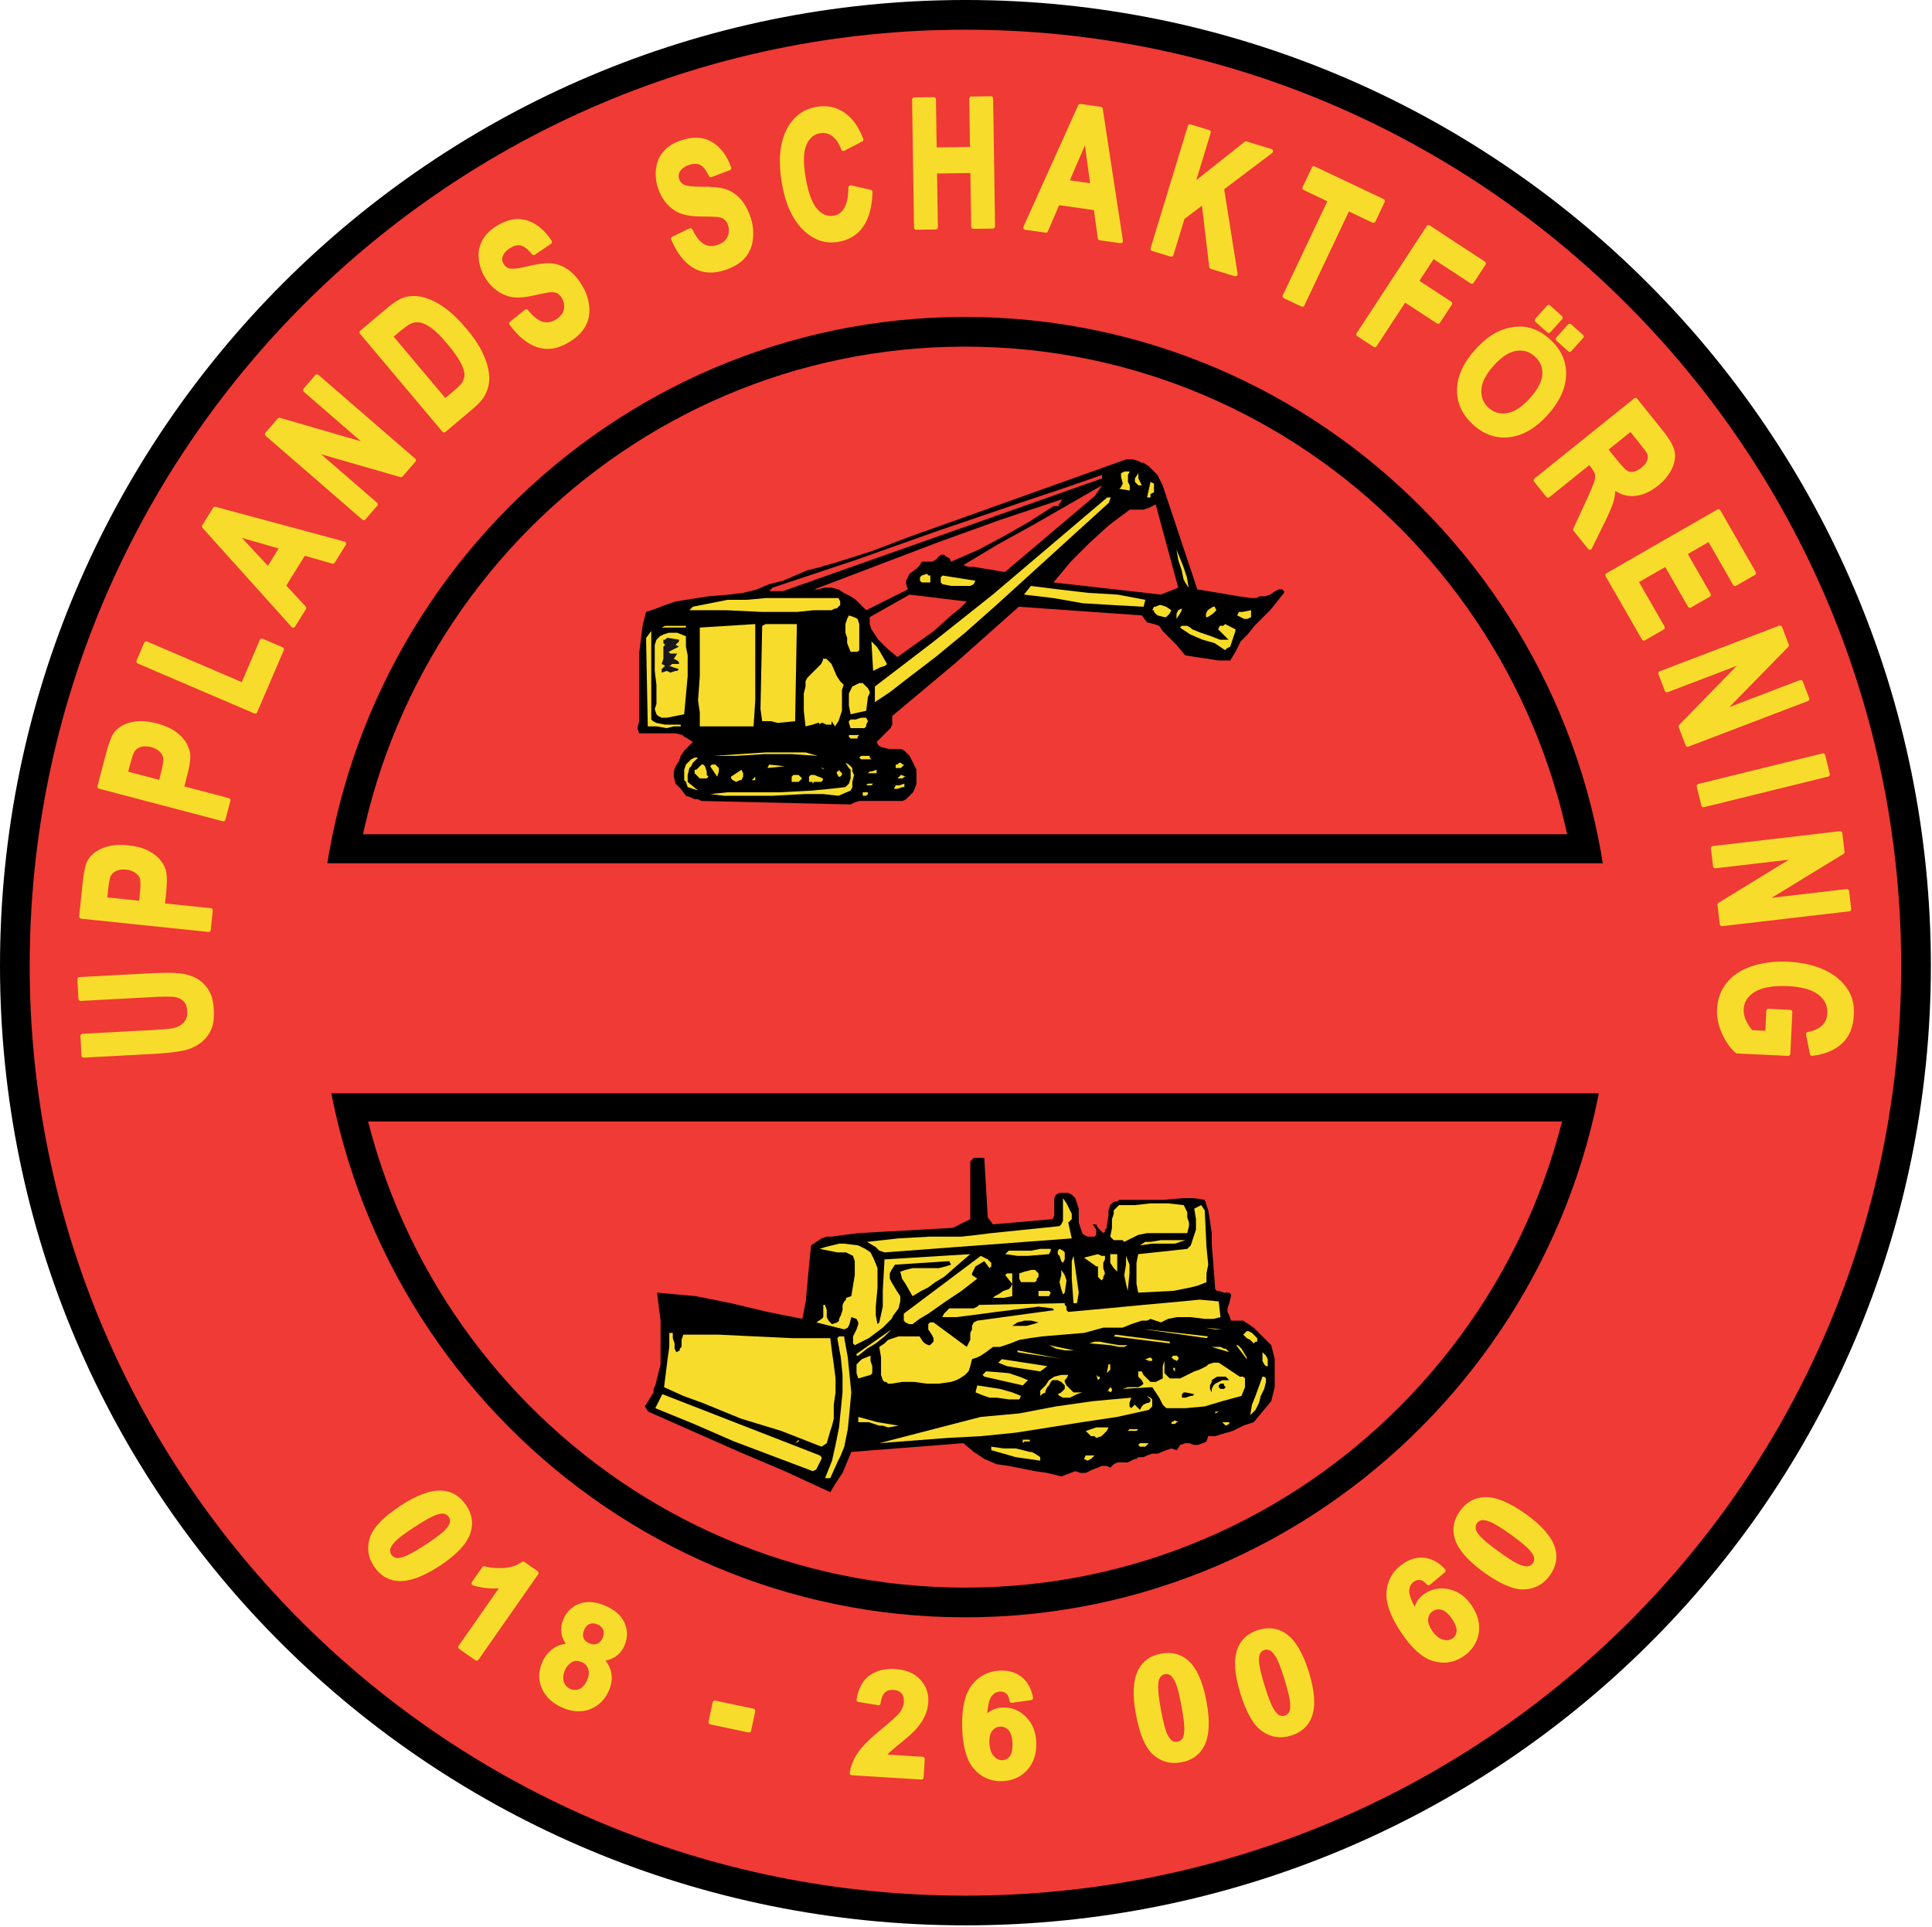 <svg xmlns="http://www.w3.org/2000/svg" version="1.1" xmlns:xlink="http://www.w3.org/1999/xlink" width="1356" height="1352"><svg clip-rule="evenodd" fill-rule="evenodd" stroke-linejoin="round" stroke-miterlimit="2" viewBox="0 0 1356 1352" xmlns="http://www.w3.org/2000/svg"><path d="m8.854 667.708c0-368.471 298.713-667.187 667.188-667.187 368.47 0 667.187 298.716 667.187 667.187 0 368.492-298.717 667.188-667.187 667.188-368.492 0-667.188-298.696-667.188-667.188z" fill="#ef3a35" fill-rule="nonzero"></path><path d="m677.604 20.833c-362.146 0-656.771 294.629-656.771 656.771 0 362.146 294.625 652.608 656.771 652.608 362.142 0 656.771-290.462 656.771-652.608 0-362.142-294.629-656.771-656.771-656.771zm0 1330.21c-373.633 0-677.604-299.809-677.604-673.442s303.971-677.604 677.604-677.604 677.604 303.971 677.604 677.604-303.971 673.442-677.604 673.442z" fill-rule="nonzero"></path><path d="m58.742 740.592-.734-13.605 48.55-2.604c7.717-.408 12.696-.846 14.959-1.304 3.646-.762 6.508-2.292 8.625-4.571 2.1-2.296 3.062-5.308 2.85-9.05-.213-3.808-1.417-6.625-3.613-8.45-2.2-1.837-4.837-2.862-7.929-3.091-3.075-.225-8.154-.146-15.25.229l-49.592 2.654-.733-13.608 47.121-2.521c10.758-.571 18.391-.621 22.867-.134 4.491.505 8.316 1.646 11.474 3.45 3.175 1.792 5.746 4.3 7.73 7.488 2.004 3.192 3.141 7.437 3.42 12.729.342 6.396-.375 11.296-2.183 14.713-1.804 3.42-4.229 6.17-7.291 8.254-3.059 2.083-6.313 3.529-9.734 4.312-5.092 1.171-12.662 2.017-22.704 2.554l-47.833 2.555zm14.875-109.471 25.421 2.637.766-7.375c.554-5.287.454-8.887-.292-10.791-.766-1.871-2.083-3.434-3.97-4.655-1.892-1.22-4.154-1.966-6.805-2.245-3.258-.342-6.024.1-8.3 1.287-2.262 1.221-3.779 2.879-4.525 5.013-.587 1.562-1.124 4.766-1.629 9.616zm-16.504 11.979 2.262-21.679c.846-8.204 1.854-13.509 3.012-15.904 1.738-3.692 4.98-6.605 9.73-8.721 4.754-2.117 10.679-2.8 17.791-2.067 5.484.567 10.009 1.788 13.592 3.675 3.579 1.875 6.313 4.071 8.2 6.592 1.904 2.508 3.062 4.983 3.5 7.425.521 3.304.475 8.021-.162 14.125l-.913 8.791 33.646 3.5-1.4 13.555zm30.958-100.488 24.721 6.492 1.871-7.158c1.37-5.163 1.808-8.725 1.37-10.713-.458-1.966-1.533-3.708-3.225-5.208-1.675-1.496-3.808-2.588-6.379-3.271-3.158-.829-5.958-.829-8.383.017s-4.183 2.262-5.258 4.25c-.796 1.462-1.821 4.554-3.059 9.258zm-18.133 9.325 5.533-21.079c2.1-7.975 3.908-13.066 5.404-15.266 2.279-3.384 5.942-5.759 10.954-7.13 5.029-1.366 10.988-1.137 17.904.688 5.321 1.396 9.617 3.304 12.859 5.696 3.254 2.408 5.629 4.996 7.112 7.762 1.479 2.784 2.263 5.404 2.325 7.879 0 3.35-.762 7.992-2.325 13.93l-2.246 8.545 32.713 8.613-3.467 13.183zm27.358-87.775 5.371-12.533 67.858 29.067 13.263-31.021 13.95 5.958-18.655 43.554zm67.529-89.779 23.438 25.225 9.716-15.671zm-21.517-4.996 7.588-12.241 90.462 24.383-7.733 12.467-20.425-5.829-14.225 22.95 14.404 15.512-7.587 12.254zm44.175-64.716 8.642-9.959 63.592 18.425-45.459-39.374 8.234-9.521 67.841 58.741-8.904 10.288-62.45-17.988 44.596 38.609-8.254 9.52zm86.605-68.617 38.249 45.442 7.73-6.513c2.9-2.441 4.804-4.408 5.712-5.925 1.204-1.983 1.792-4.1 1.775-6.379-.033-2.262-.975-5.241-2.862-8.904-1.888-3.658-5.063-8.137-9.525-13.442-4.475-5.308-8.25-9.083-11.342-11.329-3.092-2.262-5.942-3.646-8.529-4.183-2.604-.521-5.096-.259-7.504.816-1.821.78-4.834 2.946-9.067 6.492zm-20.2-2.833 18.962-15.967c4.283-3.596 7.912-5.892 10.892-6.917 4-1.337 8.362-1.416 13.05-.195 4.704 1.22 9.458 3.546 14.275 7 4.816 3.433 9.929 8.379 15.35 14.808 4.75 5.65 8.316 10.954 10.708 15.933 2.913 6.071 4.492 11.655 4.704 16.767.179 3.858-.716 7.713-2.671 11.604-1.479 2.896-4.133 5.958-7.975 9.179l-19.512 16.438zm95.72-73.471c7.196-4.379 13.9-5.55 20.134-3.5 6.233 2.05 11.604 6.575 16.112 13.558l-11.312 7.634c-2.896-3.663-5.696-5.859-8.363-6.609-2.687-.733-5.633-.129-8.871 1.859-3.354 2.033-5.404 4.554-6.17 7.55-.505 1.937-.13 3.908 1.075 5.891 1.108 1.825 2.637 3.029 4.574 3.629 2.459.75 7.046.309 13.755-1.333 6.72-1.662 12.008-2.346 15.866-2.1 3.842.259 7.554 1.579 11.067 3.938 3.533 2.362 6.788 5.975 9.733 10.808 2.671 4.396 4.267 9.067 4.771 14.013.504 4.949-.342 9.375-2.554 13.283-2.217 3.904-5.812 7.371-10.792 10.4-7.275 4.425-14.208 5.6-20.816 3.5-6.609-2.1-12.909-7.179-18.867-15.267l10.4-8.4c3.746 4.638 7.375 7.504 10.892 8.609 3.512 1.108 7.029.587 10.546-1.563 3.725-2.258 5.891-5.029 6.495-8.283.6-3.255.046-6.3-1.662-9.113-1.108-1.825-2.442-3.108-4.021-3.908-1.562-.779-3.612-1.042-6.167-.779-1.741.195-5.504.958-11.296 2.279-7.454 1.725-13.345 1.821-17.675.341-6.087-2.083-10.987-6.17-14.683-12.258-2.391-3.904-3.791-8.071-4.216-12.5-.421-4.408.375-8.462 2.412-12.142 2.017-3.679 5.238-6.85 9.633-9.537zm129.071-59.846c7.992-2.637 14.792-2.246 20.392 1.154 5.6 3.417 9.816 9.034 12.616 16.879l-12.745 4.85c-2.004-4.216-4.217-6.999-6.659-8.333-2.425-1.317-5.45-1.4-9.062-.212-3.713 1.22-6.284 3.225-7.717 5.975-.912 1.775-1.008 3.758-.275 5.971.667 2.037 1.871 3.549 3.629 4.574 2.213 1.288 6.788 1.888 13.704 1.825 6.917-.1 12.221.421 15.917 1.563 3.696 1.121 7 3.237 9.896 6.329 2.896 3.108 5.242 7.358 7.017 12.746 1.608 4.883 2.1 9.796 1.462 14.729-.617 4.929-2.458 9.05-5.483 12.354-3.046 3.288-7.342 5.859-12.892 7.68-8.071 2.67-15.104 2.233-21.062-1.317-5.955-3.533-10.938-9.929-14.909-19.158l12.046-5.809c2.588 5.354 5.484 8.983 8.642 10.854 3.175 1.875 6.721 2.15 10.629.863 4.133-1.35 6.883-3.563 8.204-6.592 1.334-3.025 1.479-6.117.438-9.258-.65-2.021-1.659-3.583-3.013-4.704-1.35-1.125-3.287-1.842-5.841-2.167-1.725-.196-5.567-.308-11.509-.342-7.65-.016-13.408-1.237-17.283-3.679-5.471-3.417-9.309-8.496-11.542-15.266-1.429-4.346-1.854-8.721-1.25-13.117.584-4.396 2.275-8.171 5.092-11.279 2.817-3.125 6.658-5.5 11.558-7.113zm94.775-23.404c8.104-1.383 15.25.713 21.4 6.267 3.663 3.27 6.854 8.333 9.571 15.166l-12.529 6.446c-1.563-4.442-3.825-7.779-6.758-10.008-2.946-2.229-6.2-3.046-9.763-2.442-4.917.829-8.513 3.871-10.792 9.096-2.262 5.225-2.508 13.104-.716 23.633 1.904 11.167 4.754 18.88 8.591 23.113 3.813 4.233 8.159 5.941 12.992 5.112 3.563-.604 6.363-2.621 8.413-6.087 2.066-3.45 3.108-8.513 3.125-15.188l13.866 3.109c-.341 10.075-2.425 17.871-6.25 23.391-3.841 5.5-9.325 8.867-16.437 10.075-8.821 1.496-16.75-1.287-23.779-8.35-7.034-7.083-11.734-17.579-14.096-31.512-2.505-14.729-1.596-26.659 2.72-35.775 4.33-9.129 11.13-14.467 20.442-16.046zm68.263-6.579 13.637-.192.521 35.333 26.496-.408-.521-35.333 13.625-.213 1.35 89.73-13.621.195-.604-39.208-26.496.392.584 39.225-13.621.195zm120.537 26.287-13.621 31.609 18.263 2.57zm-4.083-21.712 14.241 2.004 14.176 92.608-14.534-2.05-2.896-21.029-26.741-3.775-8.384 19.45-14.275-2.004zm77.033 14.291 13.038 3.971-11.588 38.021 37.858-30.012 17.463 5.337-34.471 26.009 9.571 60.191-16.817-5.129-5.416-45.687-14.863 11.149-7.908 25.946-13.021-3.975zm86.963 29.442 48.241 22.871-6.491 13.704-17.921-8.496-31.917 67.38-12.321-5.826 31.934-67.383-18.017-8.546zm80.47 41.309 38.688 25.325-8.3 12.679-27.296-17.855-11.675 17.825 23.6 15.446-8.3 12.692-23.596-15.446-20.866 31.871-11.392-7.454zm75.584 89.404c-4.184-3.742-8.967-5.175-14.388-4.28-5.404.88-10.987 4.542-16.729 10.955-5.666 6.316-8.65 12.27-8.942 17.887-.287 5.617 1.584 10.221 5.621 13.85 4.034 3.629 8.804 4.979 14.288 4.088 5.504-.913 11.15-4.609 16.946-11.071 5.729-6.379 8.737-12.288 9.033-17.692.292-5.404-1.646-9.975-5.829-13.737zm8.529-9.734c7.392 6.625 11.021 14.471 10.875 23.554-.133 9.067-4.283 18.146-12.421 27.23-8.071 9-16.6 14.079-25.571 15.216-8.95 1.142-17.12-1.595-24.479-8.204-7.454-6.671-11.121-14.533-10.967-23.533.13-9 4.176-17.954 12.142-26.821 5.092-5.683 10.138-9.783 15.121-12.258 3.692-1.821 7.533-2.979 11.538-3.467 3.987-.488 7.65-.229 10.987.8 4.425 1.317 8.708 3.821 12.775 7.483zm14.942-10.462 8.254 7.404-8.238 9.179-8.25-7.404zm-14.746-13.2 8.267 7.387-8.217 9.18-8.271-7.405zm57.666 85.4-17.775 14.287 6.301 7.83c4.07 5.079 6.916 8.024 8.495 8.837 1.596.8 3.388.996 5.354.587 1.988-.42 4.021-1.462 6.121-3.158 2.359-1.887 3.892-3.887 4.575-6.004.7-2.1.538-4.167-.458-6.183-.538-.996-2.521-3.634-5.971-7.93zm3.288-20.117 17.921 22.296c4.508 5.617 7.158 10.204 7.942 13.754.779 3.55.195 7.375-1.792 11.492-1.984 4.1-5.046 7.829-9.179 11.15-5.242 4.212-10.496 6.541-15.771 6.979-5.275.442-10.204-1.267-14.779-5.142.05 3.713-.392 7.163-1.334 10.35-.946 3.209-3.108 8.254-6.541 15.138l-8.5 17.366-10.171-12.662 9.162-19.858c3.242-7.096 5.146-11.7 5.746-13.85.621-2.13.717-3.971.342-5.517-.392-1.546-1.563-3.55-3.517-5.988l-1.725-2.15-29.212 23.471-8.53-10.629zm58.204 78.075 24.821 43.196-13.154 7.554-18.033-31.383-17.267 9.929 16.746 29.183-13.134 7.554-16.762-29.183-21.096 12.125 18.683 32.504-13.133 7.567-25.471-44.337zm43.196 81.608 4.704 12.321-46.304 47.313 56.167-21.434 4.491 11.767-83.82 31.983-4.867-12.712 45.392-46.517-55.109 21.029-4.492-11.766zm30.208 89.68 3.254 13.233-87.124 21.454-3.255-13.233zm12.013 54.625 1.529 13.1-56.529 34.491 59.733-6.983 1.467 12.517-89.129 10.4-1.58-13.509 55.421-33.937-58.575 6.837-1.466-12.5zm8.087 127.179c-.391 8.333-3.041 14.746-7.941 19.208-4.917 4.458-11.525 7.175-19.842 8.121l-2.717-13.675c4.442-.746 8.025-2.342 10.692-4.833 2.671-2.488 4.104-5.68 4.283-9.584.292-5.925-2.004-10.746-6.854-14.487-4.85-3.729-12.225-5.825-22.087-6.3-10.659-.504-18.734.879-24.217 4.167-5.504 3.287-8.4 7.795-8.658 13.541-.15 2.833.47 5.713 1.821 8.642 1.349 2.916 3.045 5.454 5.062 7.604l11.375.538.733-15.496 15.155.733-1.4 29.196-35.759-1.709c-3.55-3.008-6.591-7.291-9.129-12.808-2.558-5.517-3.696-11.05-3.438-16.583.342-7.017 2.605-13.054 6.805-18.084 4.183-5.029 10.008-8.691 17.466-10.97 7.454-2.28 15.492-3.209 24.121-2.8 9.342.454 17.575 2.312 24.721 5.6 7.129 3.27 12.5 7.829 16.096 13.67 2.783 4.459 4.021 9.88 3.712 16.309z" fill-rule="nonzero"></path><path d="m58.742 740.592-.734-13.605 48.55-2.604c7.717-.408 12.696-.846 14.959-1.304 3.646-.762 6.508-2.292 8.625-4.571 2.1-2.296 3.062-5.308 2.85-9.05-.213-3.808-1.4-6.625-3.613-8.45-2.2-1.837-4.837-2.862-7.929-3.091-3.075-.225-8.154-.146-15.25.229l-49.592 2.654-.733-13.608 47.121-2.521c10.758-.571 18.391-.621 22.867-.134 4.491.505 8.316 1.646 11.474 3.45 3.175 1.792 5.746 4.3 7.73 7.488 2.004 3.192 3.141 7.437 3.42 12.729.342 6.396-.375 11.296-2.183 14.713-1.804 3.42-4.229 6.17-7.291 8.254-3.059 2.083-6.313 3.529-9.734 4.312-5.092 1.171-12.662 2.017-22.704 2.554l-47.833 2.555zm14.875-109.471 25.421 2.637.766-7.375c.554-5.287.454-8.887-.292-10.791-.766-1.871-2.083-3.434-3.97-4.655-1.892-1.22-4.154-1.966-6.805-2.245-3.258-.342-6.024.1-8.3 1.304-2.262 1.204-3.779 2.862-4.525 4.996-.587 1.562-1.124 4.766-1.629 9.616zm-16.504 11.979 2.262-21.679c.846-8.204 1.854-13.509 3.012-15.904 1.738-3.692 4.98-6.605 9.73-8.721 4.754-2.117 10.679-2.8 17.791-2.067 5.484.567 10.009 1.788 13.592 3.675 3.579 1.875 6.313 4.071 8.2 6.579 1.904 2.521 3.062 4.996 3.5 7.438.521 3.304.475 8.021-.162 14.125l-.913 8.791 33.646 3.5-1.4 13.555zm30.958-100.488 24.721 6.492 1.871-7.158c1.37-5.163 1.808-8.725 1.37-10.713-.458-1.966-1.533-3.708-3.225-5.208-1.675-1.496-3.808-2.587-6.379-3.271-3.158-.829-5.958-.829-8.383.017s-4.183 2.262-5.258 4.25c-.796 1.462-1.821 4.554-3.059 9.258zm-18.133 9.325 5.533-21.062c2.1-7.992 3.908-13.083 5.404-15.283 2.279-3.384 5.942-5.759 10.954-7.13 5.029-1.366 10.988-1.137 17.904.688 5.321 1.396 9.617 3.304 12.859 5.696 3.254 2.408 5.629 4.996 7.112 7.762 1.479 2.784 2.263 5.404 2.325 7.879 0 3.35-.762 7.992-2.325 13.93l-2.246 8.545 32.713 8.613-3.467 13.183zm27.358-87.775 5.371-12.533 67.858 29.067 13.263-31.021 13.95 5.958-18.655 43.554zm67.529-89.779 23.438 25.225 9.716-15.671zm-21.517-4.996 7.588-12.241 90.462 24.383-7.733 12.467-20.425-5.829-14.225 22.95 14.404 15.512-7.587 12.254zm44.175-64.716 8.642-9.959 63.592 18.425-45.459-39.374 8.234-9.521 67.841 58.741-8.904 10.288-62.45-17.988 44.596 38.609-8.254 9.52zm86.605-68.617 38.249 45.442 7.73-6.513c2.9-2.441 4.804-4.408 5.712-5.925 1.204-1.983 1.792-4.1 1.775-6.379-.033-2.262-.975-5.241-2.862-8.904-1.888-3.658-5.063-8.137-9.525-13.442-4.475-5.308-8.25-9.083-11.342-11.329-3.092-2.262-5.925-3.646-8.529-4.183-2.604-.521-5.096-.259-7.504.816-1.821.78-4.834 2.946-9.067 6.492zm-20.2-2.833 18.962-15.967c4.283-3.596 7.912-5.892 10.892-6.917 4-1.337 8.362-1.416 13.05-.195 4.704 1.22 9.458 3.546 14.275 7 4.816 3.433 9.929 8.379 15.35 14.808 4.75 5.65 8.316 10.954 10.708 15.933 2.913 6.071 4.492 11.655 4.704 16.767.179 3.858-.716 7.713-2.671 11.604-1.479 2.896-4.133 5.958-7.975 9.179l-19.512 16.438zm95.72-73.471c7.196-4.379 13.9-5.55 20.134-3.5 6.233 2.05 11.604 6.575 16.112 13.558l-11.312 7.634c-2.896-3.663-5.696-5.859-8.363-6.609-2.687-.733-5.633-.129-8.871 1.859-3.354 2.033-5.404 4.554-6.17 7.55-.505 1.937-.13 3.908 1.075 5.891 1.108 1.825 2.637 3.029 4.574 3.629 2.459.75 7.046.309 13.755-1.333 6.72-1.662 12.008-2.346 15.866-2.1 3.842.259 7.554 1.579 11.067 3.938 3.533 2.362 6.788 5.975 9.733 10.808 2.671 4.396 4.267 9.067 4.771 14.013.504 4.949-.342 9.375-2.554 13.283-2.217 3.904-5.812 7.371-10.792 10.4-7.275 4.425-14.208 5.6-20.816 3.5-6.609-2.1-12.909-7.179-18.867-15.267l10.4-8.4c3.746 4.638 7.375 7.504 10.892 8.609 3.512 1.108 7.029.587 10.546-1.563 3.725-2.258 5.891-5.029 6.495-8.283.6-3.255.046-6.3-1.662-9.113-1.108-1.825-2.442-3.108-4.021-3.908-1.562-.779-3.612-1.042-6.167-.779-1.741.195-5.504.958-11.296 2.279-7.454 1.725-13.345 1.821-17.675.341-6.087-2.083-10.987-6.17-14.683-12.258-2.391-3.904-3.791-8.071-4.216-12.5-.421-4.408.375-8.462 2.412-12.142 2.017-3.679 5.238-6.85 9.633-9.537zm129.071-59.846c7.992-2.637 14.792-2.246 20.392 1.154 5.6 3.417 9.816 9.034 12.616 16.879l-12.745 4.85c-2.004-4.216-4.217-6.999-6.659-8.333-2.425-1.317-5.45-1.4-9.062-.212-3.713 1.22-6.284 3.225-7.717 5.975-.912 1.775-1.008 3.758-.275 5.971.667 2.037 1.871 3.549 3.629 4.574 2.213 1.288 6.788 1.888 13.704 1.825 6.917-.1 12.221.421 15.917 1.563 3.696 1.121 7 3.221 9.896 6.329s5.242 7.358 7.017 12.746c1.608 4.883 2.1 9.796 1.462 14.729-.617 4.929-2.458 9.05-5.483 12.354-3.046 3.288-7.342 5.859-12.892 7.68-8.071 2.67-15.104 2.233-21.062-1.317-5.955-3.533-10.938-9.929-14.909-19.158l12.046-5.809c2.588 5.354 5.484 8.983 8.642 10.854 3.175 1.875 6.721 2.15 10.629.863 4.133-1.35 6.883-3.563 8.204-6.592 1.334-3.025 1.479-6.117.438-9.258-.65-2.021-1.659-3.583-3.013-4.704-1.35-1.125-3.287-1.842-5.841-2.167-1.725-.196-5.567-.308-11.509-.342-7.65-.016-13.408-1.237-17.283-3.679-5.471-3.417-9.309-8.496-11.542-15.266-1.429-4.346-1.854-8.721-1.25-13.117.584-4.396 2.275-8.171 5.092-11.279 2.817-3.125 6.658-5.5 11.558-7.113zm94.775-23.404c8.104-1.383 15.25.713 21.4 6.267 3.663 3.27 6.854 8.333 9.571 15.166l-12.529 6.446c-1.563-4.442-3.825-7.779-6.758-10.008-2.946-2.229-6.2-3.046-9.763-2.442-4.917.829-8.513 3.871-10.792 9.096-2.262 5.225-2.508 13.104-.716 23.633 1.904 11.167 4.754 18.88 8.591 23.113 3.813 4.233 8.159 5.941 12.992 5.112 3.563-.604 6.363-2.621 8.413-6.087 2.066-3.45 3.108-8.513 3.125-15.188l13.866 3.109c-.341 10.075-2.425 17.871-6.25 23.391-3.841 5.5-9.308 8.867-16.437 10.075-8.805 1.496-16.75-1.287-23.779-8.35-7.034-7.083-11.734-17.579-14.096-31.512-2.505-14.729-1.596-26.659 2.72-35.775 4.33-9.113 11.13-14.467 20.442-16.046zm68.263-6.579 13.637-.192.521 35.333 26.496-.408-.521-35.333 13.625-.213 1.35 89.73-13.621.195-.604-39.208-26.496.392.584 39.225-13.621.195zm120.537 26.287-13.621 31.609 18.263 2.57zm-4.083-21.712 14.241 2.004 14.176 92.608-14.534-2.05-2.896-21.029-26.741-3.775-8.384 19.45-14.275-2.004zm77.033 14.291 13.038 3.971-11.588 38.021 37.858-30.012 17.463 5.337-34.471 26.009 9.571 60.191-16.817-5.129-5.416-45.687-14.846 11.149-7.925 25.946-13.021-3.975zm86.963 29.442 48.241 22.871-6.491 13.704-17.921-8.496-31.917 67.38-12.321-5.826 31.934-67.383-18.017-8.546zm80.47 41.309 38.688 25.325-8.3 12.679-27.296-17.854-11.675 17.824 23.6 15.446-8.3 12.692-23.596-15.446-20.866 31.871-11.392-7.454zm75.584 89.404c-4.184-3.742-8.967-5.175-14.388-4.28-5.404.88-10.987 4.542-16.729 10.955-5.666 6.316-8.65 12.27-8.942 17.887-.287 5.617 1.584 10.221 5.621 13.85 4.034 3.629 8.804 4.979 14.288 4.088 5.504-.913 11.15-4.609 16.946-11.071 5.729-6.379 8.737-12.288 9.033-17.692.292-5.404-1.646-9.975-5.829-13.737zm8.529-9.734c7.392 6.625 11.021 14.471 10.875 23.554-.133 9.067-4.283 18.146-12.421 27.23-8.071 9-16.6 14.079-25.571 15.216-8.95 1.142-17.12-1.595-24.479-8.204-7.454-6.671-11.121-14.533-10.967-23.533.13-9 4.176-17.954 12.142-26.821 5.092-5.683 10.138-9.783 15.121-12.258 3.692-1.821 7.533-2.979 11.538-3.467 3.987-.488 7.65-.229 10.987.8 4.425 1.317 8.708 3.821 12.775 7.483zm14.942-10.462 8.254 7.404-8.238 9.179-8.25-7.404zm-14.73-13.2 8.251 7.387-8.217 9.18-8.271-7.405zm57.65 85.4-17.775 14.287 6.301 7.83c4.07 5.079 6.916 8.024 8.495 8.837 1.596.8 3.388.996 5.354.587 1.988-.42 4.021-1.462 6.121-3.158 2.359-1.887 3.892-3.887 4.575-6.004.7-2.1.538-4.167-.458-6.183-.538-.996-2.521-3.634-5.971-7.93zm3.288-20.117 17.921 22.296c4.508 5.617 7.158 10.204 7.942 13.754.779 3.55.195 7.375-1.792 11.492-1.984 4.1-5.046 7.829-9.179 11.15-5.242 4.212-10.496 6.541-15.788 6.979-5.258.442-10.187-1.267-14.762-5.142.05 3.713-.392 7.163-1.334 10.35-.946 3.209-3.108 8.254-6.541 15.138l-8.5 17.366-10.171-12.662 9.162-19.858c3.242-7.096 5.146-11.7 5.746-13.85.621-2.13.717-3.971.342-5.517-.392-1.546-1.563-3.55-3.517-5.988l-1.725-2.15-29.212 23.471-8.53-10.629zm58.204 78.075 24.821 43.196-13.154 7.554-18.033-31.383-17.267 9.929 16.746 29.183-13.134 7.554-16.762-29.183-21.096 12.125 18.683 32.504-13.133 7.567-25.471-44.337zm43.196 81.608 4.704 12.321-46.304 47.313 56.167-21.434 4.491 11.767-83.82 31.983-4.867-12.729 45.392-46.5-55.109 21.029-4.492-11.766zm30.208 89.68 3.254 13.233-87.124 21.454-3.255-13.233zm12.013 54.625 1.529 13.1-56.529 34.491 59.733-6.983 1.467 12.517-89.129 10.4-1.58-13.509 55.421-33.937-58.575 6.837-1.466-12.5zm8.087 127.179c-.391 8.333-3.041 14.746-7.941 19.208-4.917 4.458-11.525 7.175-19.842 8.121l-2.717-13.675c4.442-.746 8.009-2.342 10.692-4.833 2.671-2.488 4.104-5.68 4.283-9.584.292-5.925-2.004-10.746-6.854-14.487-4.85-3.729-12.225-5.825-22.087-6.3-10.659-.504-18.734.879-24.217 4.167-5.504 3.287-8.4 7.795-8.658 13.541-.15 2.833.47 5.713 1.821 8.642 1.349 2.916 3.045 5.454 5.062 7.604l11.375.538.733-15.496 15.155.733-1.4 29.196-35.759-1.709c-3.55-3.008-6.591-7.291-9.129-12.808-2.558-5.517-3.696-11.05-3.438-16.583.342-7.017 2.605-13.054 6.805-18.084 4.183-5.029 10.008-8.691 17.466-10.97 7.454-2.28 15.492-3.209 24.121-2.8 9.342.454 17.575 2.312 24.721 5.6 7.129 3.27 12.5 7.829 16.096 13.67 2.783 4.459 4.021 9.88 3.712 16.309z" fill="#f8dc2b" fill-rule="nonzero"></path><path d="m58.742 740.592-.734-13.605 48.55-2.604c7.717-.408 12.696-.846 14.959-1.304 3.646-.762 6.508-2.292 8.625-4.571 2.1-2.296 3.062-5.308 2.85-9.05-.213-3.808-1.4-6.625-3.613-8.45-2.2-1.837-4.837-2.862-7.929-3.091-3.075-.225-8.154-.146-15.25.229l-49.592 2.654-.733-13.608 47.121-2.521c10.758-.571 18.391-.621 22.867-.134 4.491.505 8.316 1.646 11.474 3.45 3.175 1.792 5.746 4.3 7.73 7.488 2.004 3.192 3.141 7.437 3.42 12.729.342 6.396-.375 11.296-2.183 14.713-1.804 3.42-4.229 6.17-7.291 8.254-3.059 2.083-6.313 3.529-9.734 4.312-5.092 1.171-12.662 2.017-22.704 2.554l-47.833 2.555zm14.875-109.471 25.421 2.637.766-7.375c.554-5.287.454-8.887-.292-10.791-.766-1.871-2.083-3.434-3.97-4.655-1.892-1.22-4.154-1.966-6.805-2.245-3.258-.342-6.024.1-8.3 1.304-2.262 1.204-3.779 2.862-4.525 4.996-.587 1.562-1.124 4.766-1.629 9.616zm-16.504 11.979 2.262-21.679c.846-8.204 1.854-13.509 3.012-15.904 1.738-3.692 4.98-6.605 9.73-8.721 4.754-2.117 10.679-2.8 17.791-2.067 5.484.567 10.009 1.788 13.592 3.675 3.579 1.875 6.313 4.071 8.2 6.579 1.904 2.521 3.062 4.996 3.5 7.438.521 3.304.475 8.021-.162 14.125l-.913 8.791 33.646 3.5-1.4 13.555zm30.958-100.488 24.721 6.492 1.871-7.158c1.37-5.163 1.808-8.725 1.37-10.713-.458-1.966-1.533-3.708-3.225-5.208-1.675-1.496-3.808-2.587-6.379-3.271-3.158-.829-5.958-.829-8.383.017s-4.183 2.262-5.258 4.25c-.796 1.462-1.821 4.554-3.059 9.258zm-18.133 9.325 5.533-21.062c2.1-7.992 3.908-13.083 5.404-15.283 2.279-3.384 5.942-5.759 10.954-7.13 5.029-1.366 10.988-1.137 17.904.688 5.321 1.396 9.617 3.304 12.859 5.696 3.254 2.408 5.629 4.996 7.112 7.762 1.479 2.784 2.263 5.404 2.325 7.879 0 3.35-.762 7.992-2.325 13.93l-2.246 8.545 32.713 8.613-3.467 13.183zm27.358-87.775 5.371-12.533 67.858 29.067 13.263-31.021 13.95 5.958-18.655 43.554zm67.529-89.779 23.438 25.225 9.716-15.671zm-21.517-4.996 7.588-12.241 90.462 24.383-7.733 12.467-20.425-5.829-14.225 22.95 14.404 15.512-7.587 12.254zm44.175-64.716 8.642-9.959 63.592 18.425-45.459-39.374 8.234-9.521 67.841 58.741-8.904 10.288-62.45-17.988 44.596 38.609-8.254 9.52zm86.605-68.617 38.249 45.442 7.73-6.513c2.9-2.441 4.804-4.408 5.712-5.925 1.204-1.983 1.792-4.1 1.775-6.379-.033-2.262-.975-5.241-2.862-8.904-1.888-3.658-5.063-8.137-9.525-13.442-4.475-5.308-8.25-9.083-11.342-11.329-3.092-2.262-5.925-3.646-8.529-4.183-2.604-.521-5.096-.259-7.504.816-1.821.78-4.834 2.946-9.067 6.492zm-20.2-2.833 18.962-15.967c4.283-3.596 7.912-5.892 10.892-6.917 4-1.337 8.362-1.416 13.05-.195 4.704 1.22 9.458 3.546 14.275 7 4.816 3.433 9.929 8.379 15.35 14.808 4.75 5.65 8.316 10.954 10.708 15.933 2.913 6.071 4.492 11.655 4.704 16.767.179 3.858-.716 7.713-2.671 11.604-1.479 2.896-4.133 5.958-7.975 9.179l-19.512 16.438zm95.72-73.471c7.196-4.379 13.9-5.55 20.134-3.5 6.233 2.05 11.604 6.575 16.112 13.558l-11.312 7.634c-2.896-3.663-5.696-5.859-8.363-6.609-2.687-.733-5.633-.129-8.871 1.859-3.354 2.033-5.404 4.554-6.17 7.55-.505 1.937-.13 3.908 1.075 5.891 1.108 1.825 2.637 3.029 4.574 3.629 2.459.75 7.046.309 13.755-1.333 6.72-1.662 12.008-2.346 15.866-2.1 3.842.259 7.554 1.579 11.067 3.938 3.533 2.362 6.788 5.975 9.733 10.808 2.671 4.396 4.267 9.067 4.771 14.013.504 4.949-.342 9.375-2.554 13.283-2.217 3.904-5.812 7.371-10.792 10.4-7.275 4.425-14.208 5.6-20.816 3.5-6.609-2.1-12.909-7.179-18.867-15.267l10.4-8.4c3.746 4.638 7.375 7.504 10.892 8.609 3.512 1.108 7.029.587 10.546-1.563 3.725-2.258 5.891-5.029 6.495-8.283.6-3.255.046-6.3-1.662-9.113-1.108-1.825-2.442-3.108-4.021-3.908-1.562-.779-3.612-1.042-6.167-.779-1.741.195-5.504.958-11.296 2.279-7.454 1.725-13.345 1.821-17.675.341-6.087-2.083-10.987-6.17-14.683-12.258-2.391-3.904-3.791-8.071-4.216-12.5-.421-4.408.375-8.462 2.412-12.142 2.017-3.679 5.238-6.85 9.633-9.537zm129.071-59.846c7.992-2.637 14.792-2.246 20.392 1.154 5.6 3.417 9.816 9.034 12.616 16.879l-12.745 4.85c-2.004-4.216-4.217-6.999-6.659-8.333-2.425-1.317-5.45-1.4-9.062-.212-3.713 1.22-6.284 3.225-7.717 5.975-.912 1.775-1.008 3.758-.275 5.971.667 2.037 1.871 3.549 3.629 4.574 2.213 1.288 6.788 1.888 13.704 1.825 6.917-.1 12.221.421 15.917 1.563 3.696 1.121 7 3.221 9.896 6.329s5.242 7.358 7.017 12.746c1.608 4.883 2.1 9.796 1.462 14.729-.617 4.929-2.458 9.05-5.483 12.354-3.046 3.288-7.342 5.859-12.892 7.68-8.071 2.67-15.104 2.233-21.062-1.317-5.955-3.533-10.938-9.929-14.909-19.158l12.046-5.809c2.588 5.354 5.484 8.983 8.642 10.854 3.175 1.875 6.721 2.15 10.629.863 4.133-1.35 6.883-3.563 8.204-6.592 1.334-3.025 1.479-6.117.438-9.258-.65-2.021-1.659-3.583-3.013-4.704-1.35-1.125-3.287-1.842-5.841-2.167-1.725-.196-5.567-.308-11.509-.342-7.65-.016-13.408-1.237-17.283-3.679-5.471-3.417-9.309-8.496-11.542-15.266-1.429-4.346-1.854-8.721-1.25-13.117.584-4.396 2.275-8.171 5.092-11.279 2.817-3.125 6.658-5.5 11.558-7.113zm94.775-23.404c8.104-1.383 15.25.713 21.4 6.267 3.663 3.27 6.854 8.333 9.571 15.166l-12.529 6.446c-1.563-4.442-3.825-7.779-6.758-10.008-2.946-2.229-6.2-3.046-9.763-2.442-4.917.829-8.513 3.871-10.792 9.096-2.262 5.225-2.508 13.104-.716 23.633 1.904 11.167 4.754 18.88 8.591 23.113 3.813 4.233 8.159 5.941 12.992 5.112 3.563-.604 6.363-2.621 8.413-6.087 2.066-3.45 3.108-8.513 3.125-15.188l13.866 3.109c-.341 10.075-2.425 17.871-6.25 23.391-3.841 5.5-9.308 8.867-16.437 10.075-8.805 1.496-16.75-1.287-23.779-8.35-7.034-7.083-11.734-17.579-14.096-31.512-2.505-14.729-1.596-26.659 2.72-35.775 4.33-9.113 11.13-14.467 20.442-16.046zm68.263-6.579 13.637-.192.521 35.333 26.496-.408-.521-35.333 13.625-.213 1.35 89.73-13.621.195-.604-39.208-26.496.392.584 39.225-13.621.195zm120.537 26.287-13.621 31.609 18.263 2.57zm-4.083-21.712 14.241 2.004 14.176 92.608-14.534-2.05-2.896-21.029-26.741-3.775-8.384 19.45-14.275-2.004zm77.033 14.291 13.038 3.971-11.588 38.021 37.858-30.012 17.463 5.337-34.471 26.009 9.571 60.191-16.817-5.129-5.416-45.687-14.846 11.149-7.925 25.946-13.021-3.975zm86.963 29.442 48.241 22.871-6.491 13.704-17.921-8.496-31.917 67.38-12.321-5.826 31.934-67.383-18.017-8.546zm80.47 41.309 38.688 25.325-8.3 12.679-27.296-17.854-11.675 17.824 23.6 15.446-8.3 12.692-23.596-15.446-20.866 31.871-11.392-7.454zm75.584 89.404c-4.184-3.742-8.967-5.175-14.388-4.28-5.404.88-10.987 4.542-16.729 10.955-5.666 6.316-8.65 12.27-8.942 17.887-.287 5.617 1.584 10.221 5.621 13.85 4.034 3.629 8.804 4.979 14.288 4.088 5.504-.913 11.15-4.609 16.946-11.071 5.729-6.379 8.737-12.288 9.033-17.692.292-5.404-1.646-9.975-5.829-13.737zm8.529-9.734c7.392 6.625 11.021 14.471 10.875 23.554-.133 9.067-4.283 18.146-12.421 27.23-8.071 9-16.6 14.079-25.571 15.216-8.95 1.142-17.12-1.595-24.479-8.204-7.454-6.671-11.121-14.533-10.967-23.533.13-9 4.176-17.954 12.142-26.821 5.092-5.683 10.138-9.783 15.121-12.258 3.692-1.821 7.533-2.979 11.538-3.467 3.987-.488 7.65-.229 10.987.8 4.425 1.317 8.708 3.821 12.775 7.483zm14.942-10.462 8.254 7.404-8.238 9.179-8.25-7.404zm-14.73-13.2 8.251 7.387-8.217 9.18-8.271-7.405zm57.65 85.4-17.775 14.287 6.301 7.83c4.07 5.079 6.916 8.024 8.495 8.837 1.596.8 3.388.996 5.354.587 1.988-.42 4.021-1.462 6.121-3.158 2.359-1.887 3.892-3.887 4.575-6.004.7-2.1.538-4.167-.458-6.183-.538-.996-2.521-3.634-5.971-7.93zm3.288-20.117 17.921 22.296c4.508 5.617 7.158 10.204 7.942 13.754.779 3.55.195 7.375-1.792 11.492-1.984 4.1-5.046 7.829-9.179 11.15-5.242 4.212-10.496 6.541-15.788 6.979-5.258.442-10.187-1.267-14.762-5.142.05 3.713-.392 7.163-1.334 10.35-.946 3.209-3.108 8.254-6.541 15.138l-8.5 17.366-10.171-12.662 9.162-19.858c3.242-7.096 5.146-11.7 5.746-13.85.621-2.13.717-3.971.342-5.517-.392-1.546-1.563-3.55-3.517-5.988l-1.725-2.15-29.212 23.471-8.53-10.629zm58.204 78.075 24.821 43.196-13.154 7.554-18.033-31.383-17.267 9.929 16.746 29.183-13.134 7.554-16.762-29.183-21.096 12.125 18.683 32.504-13.133 7.567-25.471-44.337zm43.196 81.608 4.704 12.321-46.304 47.313 56.167-21.434 4.491 11.767-83.82 31.983-4.867-12.729 45.392-46.5-55.109 21.029-4.492-11.766zm30.208 89.68 3.254 13.233-87.124 21.454-3.255-13.233zm12.013 54.625 1.529 13.1-56.529 34.491 59.733-6.983 1.467 12.517-89.129 10.4-1.58-13.509 55.421-33.937-58.575 6.837-1.466-12.5zm8.087 127.179c-.391 8.333-3.041 14.746-7.941 19.208-4.917 4.458-11.525 7.175-19.842 8.121l-2.717-13.675c4.442-.746 8.009-2.342 10.692-4.833 2.671-2.488 4.104-5.68 4.283-9.584.292-5.925-2.004-10.746-6.854-14.487-4.85-3.729-12.225-5.825-22.087-6.3-10.659-.504-18.734.879-24.217 4.167-5.504 3.287-8.4 7.795-8.658 13.541-.15 2.833.47 5.713 1.821 8.642 1.349 2.916 3.045 5.454 5.062 7.604l11.375.538.733-15.496 15.155.733-1.4 29.196-35.759-1.709c-3.55-3.008-6.591-7.291-9.129-12.808-2.558-5.517-3.696-11.05-3.438-16.583.342-7.017 2.605-13.054 6.805-18.084 4.183-5.029 10.008-8.691 17.466-10.97 7.454-2.28 15.492-3.209 24.121-2.8 9.342.454 17.575 2.312 24.721 5.6 7.129 3.27 12.5 7.829 16.096 13.67 2.783 4.459 4.021 9.88 3.712 16.309z" fill="none" stroke="#f8dc2b" stroke-width="3.13"></path><path d="m316.292 1063.64c-.913-1.4-2.18-2.346-3.792-2.834-1.629-.504-3.792-.275-6.512.65-3.546 1.188-8.884 4.134-16.046 8.838-7.163 4.687-11.85 8.271-14.046 10.729-2.217 2.471-3.421 4.521-3.6 6.183-.179 1.659.179 3.192 1.092 4.575.912 1.384 2.183 2.325 3.791 2.829 1.613.488 3.792.28 6.513-.65 3.516-1.17 8.854-4.116 16-8.804 7.158-4.704 11.846-8.287 14.062-10.741 2.196-2.459 3.4-4.525 3.613-6.205.195-1.658-.163-3.187-1.075-4.57zm9.683-6.367c3.858 5.892 4.787 11.883 2.733 17.971-2.391 7.225-9.375 14.633-20.929 22.233-11.537 7.567-21.125 11.017-28.791 10.333-6.317-.554-11.409-3.791-15.284-9.683-3.891-5.908-4.737-12.192-2.537-18.8 2.162-6.608 9.112-13.767 20.816-21.433 11.475-7.538 21.042-10.971 28.709-10.304 6.316.57 11.412 3.791 15.283 9.683zm41.229 40.075 9.246 6.458-41.896 59.963-11.408-7.975 30.175-43.167c-6.917 1.013-13.85.475-20.817-1.608l7.275-10.4c3.646 1.104 8.188 1.512 13.575 1.237 5.388-.296 10.009-1.791 13.85-4.508zm41.6 67.496c-3.125-1.338-5.908-1.238-8.366.291-2.459 1.53-4.23 3.567-5.321 6.121-1.513 3.546-1.792 6.704-.83 9.471.942 2.767 2.767 4.721 5.467 5.875 2.638 1.125 5.225 1.092 7.779-.079 2.542-1.188 4.592-3.596 6.121-7.213 1.35-3.154 1.563-6.087.621-8.737-.946-2.688-2.767-4.592-5.471-5.729zm11.2-26.384c-2.442-1.041-4.704-1.141-6.787-.295-2.084.85-3.63 2.491-4.655 4.9-1.091 2.554-1.22 4.866-.408 6.916.829 2.054 2.442 3.584 4.834 4.609 2.425 1.025 4.67 1.12 6.737.291s3.646-2.537 4.738-5.096c1.025-2.408 1.137-4.654.308-6.72-.813-2.05-2.408-3.596-4.767-4.605zm4.196-10.237c6.367 2.7 10.596 6.429 12.713 11.179 2.116 4.754 2.116 9.638-.017 14.633-1.317 3.092-3.304 5.517-5.938 7.259-2.654 1.725-5.716 2.604-9.183 2.654 3.079 3.075 4.983 6.462 5.7 10.154.713 3.679.258 7.408-1.337 11.167-2.638 6.2-6.755 10.4-12.338 12.6-5.579 2.196-11.637 1.904-18.162-.879-6.088-2.592-10.467-6.334-13.134-11.267-3.158-5.808-3.337-12.008-.521-18.6 1.546-3.646 3.855-6.592 6.934-8.871 3.091-2.262 6.9-3.404 11.475-3.421-2.721-2.812-4.317-5.758-4.771-8.854-.454-3.092-.067-6.1 1.187-9.017 2.117-5.012 5.617-8.379 10.484-10.17 4.866-1.775 10.496-1.305 16.908 1.433zm77.508 66.65 26.838 5.662-2.879 13.63-26.838-5.671zm126.48-22.138c7.162.459 12.679 2.738 16.537 6.871 3.842 4.117 5.6 9.063 5.242 14.825-.213 3.271-.975 6.367-2.342 9.246-1.354 2.896-3.404 5.875-6.154 8.967-1.808 2.054-5.046 4.95-9.7 8.708-4.654 3.775-7.617 6.283-8.871 7.538-1.254 1.258-2.279 2.487-3.092 3.7l27.684 1.725-.796 12.866-48.763-3.025c.813-4.85 2.684-9.391 5.6-13.608 2.913-4.229 8.479-9.717 16.713-16.471 6.625-5.467 10.725-9.196 12.275-11.196 2.083-2.754 3.221-5.533 3.383-8.35.196-3.108-.487-5.55-2.033-7.325-1.563-1.775-3.809-2.75-6.738-2.929-2.916-.179-5.275.554-7.083 2.196-1.821 1.662-2.992 4.508-3.513 8.546l-13.804-2.246c1.304-7.617 4.234-12.958 8.805-16.033 4.558-3.075 10.108-4.409 16.65-4.005zm73.862 37.288c-2.683.083-4.917 1.212-6.704 3.354-1.792 2.167-2.621 5.313-2.508 9.408.129 4.542 1.27 8.025 3.416 10.434 2.167 2.408 4.575 3.579 7.263 3.504 2.57-.088 4.704-1.146 6.346-3.229 1.658-2.067 2.425-5.404 2.312-10.009-.146-4.754-1.175-8.204-3.092-10.35-1.904-2.15-4.266-3.191-7.033-3.112zm.325-36.179c5.533-.163 10.158 1.254 13.85 4.262 3.713 3.013 6.154 7.454 7.308 13.346l-13.458 1.875c-.408-2.75-1.321-4.787-2.75-6.054-1.417-1.288-3.242-1.904-5.454-1.842-2.946.1-5.388 1.484-7.342 4.184-1.95 2.7-3.075 8.237-3.367 16.616 3.351-4.196 7.601-6.379 12.759-6.525 5.812-.162 10.858 1.925 15.137 6.234 4.267 4.312 6.513 9.991 6.705 17.008.212 7.454-1.788 13.492-6.021 18.137-4.23 4.617-9.784 7.042-16.617 7.238-7.342.217-13.462-2.492-18.342-8.058-4.9-5.584-7.521-14.892-7.912-27.93-.375-13.345 1.808-23.062 6.575-29.1 4.754-6.037 11.067-9.179 18.929-9.391zm114.975-.554c-1.629.308-2.996 1.108-4.071 2.408-1.087 1.304-1.725 3.387-1.921 6.25-.275 3.729.375 9.8 1.938 18.212 1.562 8.417 3.062 14.134 4.462 17.13 1.413 2.987 2.863 4.883 4.329 5.695 1.446.809 2.992 1.055 4.621.759 1.646-.309 2.996-1.104 4.084-2.409 1.075-1.3 1.729-3.383 1.921-6.25.279-3.687-.371-9.75-1.934-18.162-1.562-8.417-3.046-14.129-4.479-17.121-1.413-2.996-2.846-4.9-4.312-5.729-1.446-.817-3.009-1.075-4.638-.783zm-2.117-11.375c6.934-1.288 12.809.179 17.629 4.408 5.742 5.012 9.88 14.308 12.401 27.912 2.524 13.559 1.987 23.75-1.596 30.55-2.979 5.6-7.909 9.05-14.842 10.342-6.967 1.296-13.071-.346-18.329-4.921-5.254-4.571-9.163-13.737-11.717-27.5-2.508-13.5-1.954-23.654 1.629-30.458 2.959-5.617 7.909-9.05 14.825-10.333zm71.825-5.584c-1.591.488-2.846 1.446-3.775 2.863-.929 1.416-1.316 3.566-1.187 6.429.179 3.746 1.512 9.683 4.054 17.871 2.521 8.171 4.654 13.675 6.412 16.487 1.759 2.8 3.401 4.525 4.93 5.167 1.546.629 3.108.696 4.704.204 1.579-.487 2.85-1.429 3.762-2.842.925-1.42 1.334-3.57 1.188-6.433-.146-3.712-1.5-9.654-4.021-17.825-2.525-8.183-4.654-13.671-6.413-16.487-1.758-2.813-3.404-4.538-4.949-5.192-1.563-.65-3.125-.729-4.705-.242zm-3.416-11.066c6.721-2.071 12.745-1.288 18.016 2.358 6.284 4.296 11.459 13.071 15.546 26.287 4.067 13.167 4.721 23.355 1.954 30.521-2.296 5.925-6.804 9.929-13.541 11.992-6.771 2.104-13.021 1.171-18.767-2.767-5.763-3.925-10.696-12.583-14.829-25.962-4.054-13.117-4.688-23.259-1.921-30.438 2.296-5.908 6.804-9.908 13.542-11.991zm121.108-15.984c-2.233 1.496-3.513 3.629-3.892 6.413-.37 2.783.592 5.875 2.884 9.291 2.541 3.775 5.341 6.121 8.466 7.017 3.092.896 5.759.583 7.992-.896 2.142-1.45 3.367-3.466 3.658-6.121.313-2.637-.812-5.858-3.383-9.7-2.637-3.937-5.338-6.316-8.104-7.112-2.767-.796-5.308-.442-7.621 1.108zm-18.958-30.829c4.583-3.058 9.237-4.312 13.991-3.742 4.742.567 9.167 3.042 13.288 7.421l-10.404 8.742c-1.821-2.117-3.659-3.338-5.554-3.679-1.888-.325-3.755.129-5.592 1.366-2.442 1.63-3.779 4.117-3.988 7.438-.229 3.337 1.771 8.608 5.988 15.854.604-5.337 3.046-9.442 7.325-12.304 4.829-3.242 10.221-4.167 16.125-2.783 5.925 1.383 10.846 4.995 14.746 10.837 4.133 6.204 5.671 12.388 4.546 18.554-1.13 6.171-4.546 11.167-10.221 14.975-6.109 4.088-12.717 5.063-19.825 2.929-7.117-2.116-14.292-8.591-21.534-19.433-7.437-11.1-10.758-20.475-9.945-28.125.833-7.65 4.491-13.654 11.054-18.05zm49.625-30.533c-.979 1.35-1.4 2.866-1.292 4.541.121 1.692 1.096 3.646 2.929 5.842 2.4 2.883 7.071 6.821 14.021 11.817 6.95 5.012 11.963 8.091 15.054 9.279 3.092 1.187 5.454 1.562 7.063 1.137 1.612-.42 2.9-1.316 3.875-2.654.958-1.35 1.383-2.862 1.287-4.554-.133-1.696-1.108-3.629-2.946-5.846-2.362-2.862-7-6.787-13.966-11.783-6.95-4.996-11.963-8.088-15.055-9.275-3.095-1.192-5.458-1.563-7.087-1.158-1.621.425-2.929 1.304-3.883 2.654zm-9.409-6.771c4.113-5.713 9.375-8.725 15.788-9 7.617-.358 17.025 3.517 28.254 11.587 11.2 8.059 17.858 15.788 19.971 23.18 1.742 6.1.554 12.008-3.546 17.725-4.133 5.741-9.683 8.787-16.65 9.129-6.967.325-16.129-3.596-27.492-11.767-11.137-8.025-17.779-15.725-19.887-23.112-1.742-6.105-.554-12.013 3.562-17.742z" fill-rule="nonzero"></path><path d="m316.292 1063.64c-.913-1.4-2.18-2.346-3.792-2.834-1.612-.504-3.792-.275-6.512.65-3.546 1.188-8.884 4.134-16.046 8.838-7.163 4.687-11.85 8.271-14.046 10.729-2.217 2.471-3.421 4.521-3.6 6.183-.179 1.659.179 3.192 1.092 4.575.912 1.384 2.183 2.325 3.791 2.829 1.613.488 3.792.28 6.513-.65 3.516-1.17 8.854-4.116 16-8.804 7.158-4.704 11.846-8.287 14.062-10.741 2.196-2.459 3.4-4.525 3.613-6.205.195-1.658-.163-3.187-1.075-4.57zm9.683-6.367c3.858 5.892 4.787 11.883 2.733 17.971-2.391 7.225-9.375 14.633-20.929 22.233-11.537 7.567-21.125 11.017-28.791 10.333-6.317-.554-11.409-3.791-15.284-9.683-3.891-5.908-4.737-12.192-2.537-18.8 2.162-6.608 9.112-13.767 20.816-21.433 11.475-7.538 21.042-10.971 28.709-10.304 6.316.57 11.412 3.791 15.283 9.683zm41.229 40.075 9.246 6.458-41.896 59.963-11.408-7.975 30.175-43.167c-6.917 1.013-13.85.475-20.817-1.608l7.275-10.4c3.646 1.104 8.188 1.512 13.575 1.237 5.388-.296 10.009-1.791 13.85-4.508zm41.6 67.496c-3.125-1.338-5.908-1.238-8.366.291-2.459 1.53-4.23 3.567-5.321 6.121-1.513 3.546-1.792 6.704-.83 9.471.942 2.767 2.767 4.721 5.467 5.875 2.638 1.125 5.225 1.092 7.779-.079 2.542-1.188 4.592-3.596 6.121-7.213 1.35-3.154 1.563-6.087.621-8.737-.946-2.688-2.767-4.592-5.471-5.729zm11.2-26.367c-2.442-1.058-4.704-1.158-6.787-.312-2.084.85-3.63 2.491-4.655 4.9-1.091 2.57-1.22 4.866-.408 6.916.829 2.054 2.442 3.584 4.834 4.609 2.425 1.025 4.67 1.12 6.737.291s3.646-2.537 4.738-5.096c1.025-2.408 1.137-4.654.308-6.72-.813-2.05-2.408-3.596-4.767-4.588zm4.196-10.254c6.367 2.7 10.596 6.429 12.713 11.179 2.116 4.754 2.116 9.638-.017 14.633-1.317 3.092-3.304 5.517-5.938 7.259-2.654 1.725-5.716 2.604-9.183 2.654 3.079 3.075 4.983 6.462 5.7 10.154.713 3.679.258 7.408-1.337 11.167-2.638 6.2-6.738 10.4-12.338 12.6-5.579 2.196-11.637 1.904-18.162-.879-6.088-2.592-10.467-6.334-13.134-11.267-3.158-5.808-3.337-12.008-.521-18.6 1.546-3.646 3.855-6.592 6.934-8.871 3.091-2.262 6.9-3.404 11.475-3.421-2.721-2.812-4.317-5.758-4.771-8.854-.454-3.092-.067-6.1 1.187-9.017 2.117-5.012 5.617-8.379 10.484-10.17 4.866-1.775 10.496-1.305 16.908 1.433zm77.508 66.65 26.838 5.662-2.879 13.63-26.838-5.671zm126.48-22.138c7.162.459 12.679 2.738 16.537 6.871 3.842 4.117 5.6 9.063 5.242 14.825-.213 3.271-.975 6.367-2.342 9.246-1.354 2.896-3.404 5.875-6.154 8.967-1.808 2.054-5.046 4.95-9.7 8.708-4.654 3.775-7.617 6.283-8.871 7.538-1.254 1.258-2.279 2.487-3.092 3.7l27.684 1.725-.796 12.866-48.763-3.025c.813-4.85 2.684-9.391 5.6-13.608 2.913-4.229 8.479-9.717 16.713-16.471 6.625-5.467 10.725-9.196 12.275-11.196 2.083-2.754 3.221-5.533 3.383-8.35.196-3.108-.487-5.55-2.033-7.325-1.563-1.775-3.809-2.75-6.738-2.929-2.916-.179-5.275.554-7.083 2.196-1.821 1.662-2.992 4.508-3.513 8.546l-13.804-2.246c1.304-7.617 4.234-12.958 8.805-16.033 4.558-3.075 10.108-4.409 16.65-4.005zm73.862 37.288c-2.683.083-4.917 1.212-6.704 3.354-1.792 2.167-2.621 5.313-2.508 9.408.129 4.542 1.27 8.025 3.416 10.434 2.167 2.408 4.575 3.579 7.263 3.504 2.57-.088 4.704-1.146 6.346-3.229 1.675-2.067 2.425-5.404 2.312-10.009-.146-4.754-1.175-8.204-3.092-10.35-1.904-2.15-4.266-3.191-7.033-3.112zm.325-36.179c5.533-.163 10.158 1.254 13.85 4.262 3.713 3.013 6.154 7.454 7.308 13.346l-13.458 1.875c-.408-2.75-1.321-4.787-2.75-6.054-1.417-1.288-3.242-1.904-5.454-1.842-2.946.1-5.388 1.484-7.342 4.184-1.95 2.7-3.075 8.237-3.367 16.616 3.351-4.196 7.601-6.379 12.759-6.525 5.812-.162 10.858 1.925 15.137 6.234 4.267 4.312 6.513 9.991 6.705 17.008.212 7.454-1.788 13.492-6.021 18.137-4.23 4.617-9.784 7.042-16.617 7.238-7.342.217-13.462-2.492-18.342-8.058-4.9-5.584-7.521-14.892-7.912-27.93-.375-13.345 1.808-23.062 6.575-29.1 4.754-6.037 11.067-9.179 18.929-9.391zm114.975-.554c-1.629.308-2.996 1.108-4.071 2.408-1.087 1.304-1.725 3.387-1.921 6.25-.275 3.729.375 9.8 1.938 18.212 1.562 8.417 3.062 14.134 4.462 17.13 1.413 2.987 2.863 4.883 4.329 5.695 1.446.809 2.992 1.055 4.621.759 1.646-.309 2.996-1.104 4.084-2.409 1.075-1.3 1.729-3.383 1.921-6.25.279-3.687-.371-9.75-1.934-18.162-1.562-8.417-3.046-14.129-4.462-17.121-1.43-2.996-2.863-4.9-4.329-5.729-1.446-.817-3.009-1.075-4.638-.783zm-2.117-11.375c6.934-1.288 12.809.179 17.629 4.408 5.742 5.012 9.88 14.308 12.401 27.912 2.524 13.559 1.987 23.75-1.596 30.55-2.979 5.6-7.909 9.05-14.842 10.342-6.967 1.296-13.071-.346-18.329-4.921-5.254-4.571-9.163-13.737-11.7-27.5-2.525-13.5-1.971-23.654 1.612-30.458 2.959-5.617 7.909-9.05 14.825-10.333zm71.825-5.584c-1.591.488-2.846 1.446-3.775 2.863-.929 1.416-1.316 3.566-1.187 6.429.179 3.746 1.512 9.683 4.054 17.871 2.521 8.171 4.654 13.675 6.412 16.487 1.759 2.8 3.401 4.525 4.93 5.167 1.546.629 3.108.696 4.704.204 1.579-.487 2.85-1.429 3.762-2.842.925-1.42 1.334-3.57 1.188-6.433-.146-3.712-1.5-9.654-4.021-17.825-2.525-8.183-4.654-13.671-6.413-16.487-1.758-2.813-3.404-4.538-4.966-5.192-1.546-.65-3.108-.729-4.688-.242zm-3.416-11.066c6.721-2.071 12.745-1.288 18.016 2.358 6.284 4.296 11.459 13.071 15.546 26.287 4.067 13.167 4.721 23.355 1.954 30.521-2.296 5.925-6.804 9.909-13.541 11.992-6.771 2.104-13.021 1.171-18.767-2.767-5.763-3.925-10.696-12.583-14.829-25.962-4.054-13.117-4.688-23.259-1.921-30.438 2.296-5.908 6.804-9.908 13.542-11.991zm121.108-15.984c-2.233 1.496-3.513 3.629-3.892 6.413-.37 2.783.592 5.875 2.884 9.291 2.541 3.775 5.341 6.121 8.466 7.017 3.092.896 5.759.583 7.992-.896 2.142-1.45 3.367-3.466 3.658-6.121.313-2.637-.812-5.858-3.383-9.7-2.637-3.937-5.338-6.316-8.104-7.112-2.767-.813-5.308-.442-7.621 1.108zm-18.958-30.829c4.583-3.058 9.237-4.312 13.991-3.742 4.742.567 9.167 3.042 13.288 7.421l-10.404 8.742c-1.821-2.117-3.659-3.338-5.554-3.679-1.888-.325-3.755.129-5.592 1.366-2.442 1.63-3.779 4.117-3.988 7.438-.229 3.337 1.771 8.608 5.988 15.854.604-5.337 3.046-9.442 7.325-12.304 4.829-3.242 10.221-4.167 16.125-2.783 5.925 1.383 10.846 4.995 14.746 10.837 4.133 6.204 5.671 12.388 4.546 18.554-1.13 6.171-4.546 11.167-10.221 14.975-6.109 4.088-12.717 5.063-19.825 2.929-7.117-2.116-14.292-8.591-21.534-19.433-7.437-11.1-10.758-20.475-9.945-28.125.833-7.65 4.491-13.654 11.054-18.05zm49.625-30.533c-.979 1.35-1.4 2.866-1.292 4.541.121 1.692 1.096 3.646 2.929 5.842 2.4 2.883 7.071 6.821 14.021 11.817 6.95 5.012 11.963 8.091 15.054 9.279 3.092 1.187 5.454 1.562 7.063 1.137 1.612-.42 2.9-1.316 3.875-2.654.958-1.35 1.383-2.862 1.287-4.554-.133-1.696-1.108-3.629-2.946-5.846-2.362-2.862-7-6.787-13.966-11.783-6.95-4.996-11.963-8.088-15.055-9.275-3.095-1.192-5.458-1.563-7.087-1.158-1.621.425-2.929 1.304-3.883 2.654zm-9.409-6.771c4.113-5.713 9.375-8.725 15.788-9 7.617-.358 17.025 3.517 28.254 11.587 11.2 8.059 17.858 15.788 19.971 23.18 1.742 6.1.554 12.008-3.546 17.725-4.133 5.741-9.683 8.787-16.65 9.129-6.95.325-16.129-3.596-27.492-11.767-11.137-8.025-17.779-15.725-19.887-23.112-1.742-6.105-.554-12.013 3.562-17.742z" fill="#f8dc2b" fill-rule="nonzero"></path><path d="m316.292 1063.64c-.913-1.4-2.18-2.346-3.792-2.834-1.612-.504-3.792-.275-6.512.65-3.546 1.188-8.884 4.134-16.046 8.838-7.163 4.687-11.85 8.271-14.046 10.729-2.217 2.471-3.421 4.521-3.6 6.183-.179 1.659.179 3.192 1.092 4.575.912 1.384 2.183 2.325 3.791 2.829 1.613.488 3.792.28 6.513-.65 3.516-1.17 8.854-4.116 16-8.804 7.158-4.704 11.846-8.287 14.062-10.741 2.196-2.459 3.4-4.525 3.613-6.205.195-1.658-.163-3.187-1.075-4.57zm9.683-6.367c3.858 5.892 4.787 11.883 2.733 17.971-2.391 7.225-9.375 14.633-20.929 22.233-11.537 7.567-21.125 11.017-28.791 10.333-6.317-.554-11.409-3.791-15.284-9.683-3.891-5.908-4.737-12.192-2.537-18.8 2.162-6.608 9.112-13.767 20.816-21.433 11.475-7.538 21.042-10.971 28.709-10.304 6.316.57 11.412 3.791 15.283 9.683zm41.229 40.075 9.246 6.458-41.896 59.963-11.408-7.975 30.175-43.167c-6.917 1.013-13.85.475-20.817-1.608l7.275-10.4c3.646 1.104 8.188 1.512 13.575 1.237 5.388-.296 10.009-1.791 13.85-4.508zm41.6 67.496c-3.125-1.338-5.908-1.238-8.366.291-2.459 1.53-4.23 3.567-5.321 6.121-1.513 3.546-1.792 6.704-.83 9.471.942 2.767 2.767 4.721 5.467 5.875 2.638 1.125 5.225 1.092 7.779-.079 2.542-1.188 4.592-3.596 6.121-7.213 1.35-3.154 1.563-6.087.621-8.737-.946-2.688-2.767-4.592-5.471-5.729zm11.2-26.367c-2.442-1.058-4.704-1.158-6.787-.312-2.084.85-3.63 2.491-4.655 4.9-1.091 2.57-1.22 4.866-.408 6.916.829 2.054 2.442 3.584 4.834 4.609 2.425 1.025 4.67 1.12 6.737.291s3.646-2.537 4.738-5.096c1.025-2.408 1.137-4.654.308-6.72-.813-2.05-2.408-3.596-4.767-4.588zm4.196-10.254c6.367 2.7 10.596 6.429 12.713 11.179 2.116 4.754 2.116 9.638-.017 14.633-1.317 3.092-3.304 5.517-5.938 7.259-2.654 1.725-5.716 2.604-9.183 2.654 3.079 3.075 4.983 6.462 5.7 10.154.713 3.679.258 7.408-1.337 11.167-2.638 6.2-6.738 10.4-12.338 12.6-5.579 2.196-11.637 1.904-18.162-.879-6.088-2.592-10.467-6.334-13.134-11.267-3.158-5.808-3.337-12.008-.521-18.6 1.546-3.646 3.855-6.592 6.934-8.871 3.091-2.262 6.9-3.404 11.475-3.421-2.721-2.812-4.317-5.758-4.771-8.854-.454-3.092-.067-6.1 1.187-9.017 2.117-5.012 5.617-8.379 10.484-10.17 4.866-1.775 10.496-1.305 16.908 1.433zm77.508 66.65 26.838 5.662-2.879 13.63-26.838-5.671zm126.48-22.138c7.162.459 12.679 2.738 16.537 6.871 3.842 4.117 5.6 9.063 5.242 14.825-.213 3.271-.975 6.367-2.342 9.246-1.354 2.896-3.404 5.875-6.154 8.967-1.808 2.054-5.046 4.95-9.7 8.708-4.654 3.775-7.617 6.283-8.871 7.538-1.254 1.258-2.279 2.487-3.092 3.7l27.684 1.725-.796 12.866-48.763-3.025c.813-4.85 2.684-9.391 5.6-13.608 2.913-4.229 8.479-9.717 16.713-16.471 6.625-5.467 10.725-9.196 12.275-11.196 2.083-2.754 3.221-5.533 3.383-8.35.196-3.108-.487-5.55-2.033-7.325-1.563-1.775-3.809-2.75-6.738-2.929-2.916-.179-5.275.554-7.083 2.196-1.821 1.662-2.992 4.508-3.513 8.546l-13.804-2.246c1.304-7.617 4.234-12.958 8.805-16.033 4.558-3.075 10.108-4.409 16.65-4.005zm73.862 37.288c-2.683.083-4.917 1.212-6.704 3.354-1.792 2.167-2.621 5.313-2.508 9.408.129 4.542 1.27 8.025 3.416 10.434 2.167 2.408 4.575 3.579 7.263 3.504 2.57-.088 4.704-1.146 6.346-3.229 1.675-2.067 2.425-5.404 2.312-10.009-.146-4.754-1.175-8.204-3.092-10.35-1.904-2.15-4.266-3.191-7.033-3.112zm.325-36.179c5.533-.163 10.158 1.254 13.85 4.262 3.713 3.013 6.154 7.454 7.308 13.346l-13.458 1.875c-.408-2.75-1.321-4.787-2.75-6.054-1.417-1.288-3.242-1.904-5.454-1.842-2.946.1-5.388 1.484-7.342 4.184-1.95 2.7-3.075 8.237-3.367 16.616 3.351-4.196 7.601-6.379 12.759-6.525 5.812-.162 10.858 1.925 15.137 6.234 4.267 4.312 6.513 9.991 6.705 17.008.212 7.454-1.788 13.492-6.021 18.137-4.23 4.617-9.784 7.042-16.617 7.238-7.342.217-13.462-2.492-18.342-8.058-4.9-5.584-7.521-14.892-7.912-27.93-.375-13.345 1.808-23.062 6.575-29.1 4.754-6.037 11.067-9.179 18.929-9.391zm114.975-.554c-1.629.308-2.996 1.108-4.071 2.408-1.087 1.304-1.725 3.387-1.921 6.25-.275 3.729.375 9.8 1.938 18.212 1.562 8.417 3.062 14.134 4.462 17.13 1.413 2.987 2.863 4.883 4.329 5.695 1.446.809 2.992 1.055 4.621.759 1.646-.309 2.996-1.104 4.084-2.409 1.075-1.3 1.729-3.383 1.921-6.25.279-3.687-.371-9.75-1.934-18.162-1.562-8.417-3.046-14.129-4.462-17.121-1.43-2.996-2.863-4.9-4.329-5.729-1.446-.817-3.009-1.075-4.638-.783zm-2.117-11.375c6.934-1.288 12.809.179 17.629 4.408 5.742 5.012 9.88 14.308 12.401 27.912 2.524 13.559 1.987 23.75-1.596 30.55-2.979 5.6-7.909 9.05-14.842 10.342-6.967 1.296-13.071-.346-18.329-4.921-5.254-4.571-9.163-13.737-11.7-27.5-2.525-13.5-1.971-23.654 1.612-30.458 2.959-5.617 7.909-9.05 14.825-10.333zm71.825-5.584c-1.591.488-2.846 1.446-3.775 2.863-.929 1.416-1.316 3.566-1.187 6.429.179 3.746 1.512 9.683 4.054 17.871 2.521 8.171 4.654 13.675 6.412 16.487 1.759 2.8 3.401 4.525 4.93 5.167 1.546.629 3.108.696 4.704.204 1.579-.487 2.85-1.429 3.762-2.842.925-1.42 1.334-3.57 1.188-6.433-.146-3.712-1.5-9.654-4.021-17.825-2.525-8.183-4.654-13.671-6.413-16.487-1.758-2.813-3.404-4.538-4.966-5.192-1.546-.65-3.108-.729-4.688-.242zm-3.416-11.066c6.721-2.071 12.745-1.288 18.016 2.358 6.284 4.296 11.459 13.071 15.546 26.287 4.067 13.167 4.721 23.355 1.954 30.521-2.296 5.925-6.804 9.909-13.541 11.992-6.771 2.104-13.021 1.171-18.767-2.767-5.763-3.925-10.696-12.583-14.829-25.962-4.054-13.117-4.688-23.259-1.921-30.438 2.296-5.908 6.804-9.908 13.542-11.991zm121.108-15.984c-2.233 1.496-3.513 3.629-3.892 6.413-.37 2.783.592 5.875 2.884 9.291 2.541 3.775 5.341 6.121 8.466 7.017 3.092.896 5.759.583 7.992-.896 2.142-1.45 3.367-3.466 3.658-6.121.313-2.637-.812-5.858-3.383-9.7-2.637-3.937-5.338-6.316-8.104-7.112-2.767-.813-5.308-.442-7.621 1.108zm-18.958-30.829c4.583-3.058 9.237-4.312 13.991-3.742 4.742.567 9.167 3.042 13.288 7.421l-10.404 8.742c-1.821-2.117-3.659-3.338-5.554-3.679-1.888-.325-3.755.129-5.592 1.366-2.442 1.63-3.779 4.117-3.988 7.438-.229 3.337 1.771 8.608 5.988 15.854.604-5.337 3.046-9.442 7.325-12.304 4.829-3.242 10.221-4.167 16.125-2.783 5.925 1.383 10.846 4.995 14.746 10.837 4.133 6.204 5.671 12.388 4.546 18.554-1.13 6.171-4.546 11.167-10.221 14.975-6.109 4.088-12.717 5.063-19.825 2.929-7.117-2.116-14.292-8.591-21.534-19.433-7.437-11.1-10.758-20.475-9.945-28.125.833-7.65 4.491-13.654 11.054-18.05zm49.625-30.533c-.979 1.35-1.4 2.866-1.292 4.541.121 1.692 1.096 3.646 2.929 5.842 2.4 2.883 7.071 6.821 14.021 11.817 6.95 5.012 11.963 8.091 15.054 9.279 3.092 1.187 5.454 1.562 7.063 1.137 1.612-.42 2.9-1.316 3.875-2.654.958-1.35 1.383-2.862 1.287-4.554-.133-1.696-1.108-3.629-2.946-5.846-2.362-2.862-7-6.787-13.966-11.783-6.95-4.996-11.963-8.088-15.055-9.275-3.095-1.192-5.458-1.563-7.087-1.158-1.621.425-2.929 1.304-3.883 2.654zm-9.409-6.771c4.113-5.713 9.375-8.725 15.788-9 7.617-.358 17.025 3.517 28.254 11.587 11.2 8.059 17.858 15.788 19.971 23.18 1.742 6.1.554 12.008-3.546 17.725-4.133 5.741-9.683 8.787-16.65 9.129-6.95.325-16.129-3.596-27.492-11.767-11.137-8.025-17.779-15.725-19.887-23.112-1.742-6.105-.554-12.013 3.562-17.742z" fill="none" stroke="#f8dc2b" stroke-width="3.13"></path><path d="m677.342 243.229c-238.509 0-432.55 195.329-432.55 435.417 0 240.091 194.041 435.416 432.55 435.416 238.512 0 432.554-195.325 432.554-435.416 0-240.088-194.042-435.417-432.554-435.417zm0 891.667c-249.996 0-453.384-204.671-453.384-456.25 0-251.575 203.388-456.25 453.384-456.25s453.387 204.675 453.387 456.25c0 251.579-203.391 456.25-453.387 456.25z" fill-rule="nonzero"></path><path d="m245.313 757.813h860.938v29.167h-860.938z" fill-rule="nonzero"></path><path d="m245.313 585.417h860.938v20.833h-860.938z" fill-rule="nonzero"></path><path d="m205.208 605.779h944.792v161.408h-944.792z" fill="#ef3a35"></path><g fill-rule="nonzero"><path d="m816.017 340.579 24.329 73.013 7.308 1.204 7.309 1.221 14.6 2.441 8.512 1.221h3.646l2.425-1.221h3.662l3.646-1.221 3.646-2.441 2.425-1.204h2.442l1.221 1.204v1.221l-4.867 6.104-4.867 6.071-10.954 10.954-4.85 6.087-4.883 4.867-3.646 7.308-3.646 6.071h-8.512l-7.309-1.221-8.512-1.204-7.309-1.221-6.083-7.291-6.088-6.088-3.645-3.662-2.442-3.646-3.646-1.221-4.867-1.221-3.645-4.85-86.379-6.104-43.813 38.95-45.004 37.725v6.071l-1.221 2.441-2.442 2.426-3.645 3.662-3.646 3.646 1.221 2.441 2.425 1.205 4.866 1.22h8.513l2.441 1.221 3.646 3.646 2.442 4.867 2.425 4.866v9.75l-1.221 3.63-1.204 2.441-2.442 2.442-2.425 2.442-2.442 1.204h-30.42l-3.646 1.221-2.425 1.22-104.638-2.441-2.441-1.204h-2.425l-2.442-1.221-3.646-1.221-3.646-4.883-3.662-3.63-1.204-4.883v-3.646l1.204-3.646 2.441-3.645 1.221-3.663 2.425-3.646 6.088-6.087-3.646-2.442-2.442-1.204-1.204-1.221-4.883-1.221h-25.538l-1.22-3.646 1.22-4.866v-47.459l1.221-9.733 1.204-9.733 2.442-9.734 7.292-2.441 6.087-2.425 7.292-2.425 7.308-1.221 15.821-2.442 14.6-1.221 9.733-1.22 9.73-2.425 8.512-3.646 9.75-2.442 17.025-7.308 9.733-2.425 3.646-1.204 4.867-1.238 26.775-8.512 25.554-9.734 51.088-18.245 51.108-18.259 51.108-18.246h4.85l3.663 1.204 2.425 1.221h1.22l3.646 2.442 3.646 3.646 2.442 2.425z"></path><path d="m792.904 330.846-1.221 2.425v4.879l1.221 2.429v3.646l-7.292-1.221 1.205-1.208 1.22-2.438-1.22-4.866v-2.442l2.425-1.204z" fill="#f8dc2b"></path><path d="m801.417 340.579h-2.425l-1.221-1.221-1.221-1.208v-2.438l2.442-3.662v3.662z" fill="#f8dc2b"></path><path d="m773.438 335.712-223.88 79.084h-9.733l2.442-2.425 58.4-19.467 58.4-20.687 57.175-19.467 29.216-9.746 27.98-9.733z" fill="#ef3a35"></path><path d="m807.504 346.663v2.441h-2.442l2.442-10.954 2.425 1.208v6.084z" fill="#f8dc2b"></path><path d="m768.571 347.883-63.283 53.534-14.584-2.425-7.308-1.221h-3.646l-3.646-1.204 24.334-14.617 24.316-13.396 48.683-27.975z" fill="#ef3a35"></path><path d="m778.304 352.75-40.154 36.508-40.154 36.492-20.671 18.262-20.683 17.025-20.704 15.821-10.938 8.525-10.954 7.309v-10.955l20.687-15.816 20.688-15.838 41.354-32.846 80.308-68.133h2.442z" fill="#f8dc2b"></path><path d="m745.458 350.308-1.237 2.442-1.204 1.204v1.221h-3.646l-17.042 10.954-17.041 9.734-18.23 9.749-19.479 8.513-1.204-2.442-2.442-1.221-1.221-1.204h-2.425l-1.22 1.204-1.221 1.221-1.204 1.221-2.442 1.221h-7.292l-1.221 2.442-2.441 2.425-4.867 3.645-1.204 2.442-1.221 2.425v2.442l1.221 3.646-29.217 14.6-7.291-7.292-3.646-2.442-4.867-2.441-3.662-2.425-4.867-1.221h-4.867l-4.866 1.221h-2.425l86.379-32.863 43.812-15.821z" fill="#ef3a35"></path><path d="m826.971 412.371-12.175 4.866-75.425-8.512 6.087-7.308 6.071-7.292 13.396-13.396 13.379-12.175 14.6-10.937h9.733l3.646-1.238 4.867-2.425z" fill="#ef3a35"></path><path d="m834.262 412.371-2.429-3.646-1.216-2.442-1.209-6.071-2.437-7.308-1.221-7.292 4.867 12.159 2.437 7.308z" fill="#f8dc2b"></path><path d="m652.979 403.858v4.867h-6.071l-1.221-1.221v-2.425l1.221-1.221 3.646-1.221 1.204 1.221z" fill="#f8dc2b"></path><path d="m684.617 407.504-1.221 2.442-2.425 1.204h-13.392l-6.087-1.204-1.205-1.221v-3.646l1.205-1.221z" fill="#f8dc2b"></path><path d="m803.858 420.9-1.221 4.85-21.908-1.204-20.671-1.221-20.687-3.646-20.688-2.442 4.867-6.07 19.467 2.425 20.687 2.425 20.688 1.22z" fill="#f8dc2b"></path><path d="m678.533 422.104-4.866 4.867-6.088 4.866-12.158 10.955-25.554 18.262-7.292-6.087-6.104-6.088-4.85-7.292-1.221-3.662v-4.867l27.979-15.821z" fill="#ef3a35"></path><path d="m589.713 422.104v2.442l-1.221 1.204-1.204 1.221h-1.221l-2.442 1.221h-12.158l-12.175 1.22h-24.334l-25.55-1.22h-25.537l2.425-2.442 12.175-2.425 12.158-2.425h13.379l13.392-1.221h51.092z" fill="#f8dc2b"></path><path d="m822.104 428.192-1.221 2.425-1.221 1.22-1.204 1.221h-1.221l-4.866-1.221-2.442-2.425v-1.22h-1.221l1.221-2.442h1.221l2.425-1.204h1.221l3.662 1.204z" fill="#f8dc2b"></path><path d="m853.725 428.192-2.425 2.425-3.662 2.441h-1.205v-2.441l1.205-2.425 3.662-2.442h1.221z" fill="#f8dc2b"></path><path d="m825.75 434.279v-3.662l1.221-2.425 2.437-1.221v1.221l-1.233 2.425z" fill="#f8dc2b"></path><path d="m878.075 428.192v4.866l-2.442 1.221h-2.441l-4.85-2.442 1.204-2.425h2.442z" fill="#f8dc2b"></path><path d="m603.092 437.925v18.262l-1.204 1.205h-4.867l-2.442-6.088v-3.646l-1.204-3.646v-6.087l1.204-3.646 1.221-2.425 3.646 1.204 2.442 1.221z" fill="#f8dc2b"></path><path d="m558.071 506.071-12.158 1.221-4.867-1.221h-6.088l-1.204-8.529 1.204-58.396 2.442-1.221h21.892z" fill="#f8dc2b"></path><path d="m867.104 442.792-2.425 7.291-1.204 3.663-2.442 1.221-1.22 1.22-7.292-4.883-8.513-2.425-8.529-3.646-3.646-2.441-3.658-2.425 1.233-1.221h3.646l2.425 1.221 1.221 1.204 6.088 2.441 7.291 2.442 6.088 2.425h6.087l-7.308-7.308 1.221-2.425h2.425l1.221-1.221 2.441 1.221 2.425 1.221 2.425 1.204z" fill="#f8dc2b"></path><path d="m530.096 437.925v53.546l-1.208 18.246h-37.726v-9.734l-1.22-8.512 1.22-17.038v-34.066z" fill="#f8dc2b"></path><path d="m481.429 440.367h-17.025l2.425-1.221h14.6z" fill="#f8dc2b"></path><path d="m457.096 504.85 1.221 1.221 2.425 1.221 6.087 1.204h10.954v1.221h-4.866l-4.867 1.22-7.308-1.22h-6.088l-1.204-62.059 3.646-4.866z" fill="#f8dc2b"></path><path d="m481.429 446.454v7.292l1.221 6.087v14.6l-1.221 13.375-1.221 13.396-6.087 1.221-6.071 1.221h-3.646l-2.441-1.221-1.221-1.221-1.204-3.662 1.204-3.646v-13.379l-1.204-9.73v-18.262l1.204-3.646 2.441-2.425 2.425-1.221 3.663-1.221h6.071z" fill="#f8dc2b"></path><path d="m476.563 448.879v1.221l-2.442 2.425 2.442 1.221-7.292 3.646 1.204 1.22h4.867l-2.425 3.646 2.425 1.221 1.22 1.221v1.221h-4.866l-1.221 1.221h-1.204l7.291 2.425-1.22 1.22h-1.221l-3.646 1.205-2.425-1.205-3.646 1.205v-2.425l1.204-1.221 1.221-1.204-2.425-1.221 1.204-3.663v-8.512l1.221-1.221-1.221-1.221v-2.425h1.221l1.221-1.221h1.221l7.291 1.221z" fill="#18161b"></path><path d="m622.558 465.921-1.204 1.221-3.662 1.204-4.867 2.441-1.204-20.704 3.646 3.663 2.425 3.646z" fill="#f8dc2b"></path><path d="m592.154 480.517-1.221 3.645v14.6l-1.22 3.663-1.221 3.646-2.425 3.646-2.442-3.646v2.425h-3.646l-2.441-1.204h-1.205l-1.22 1.204v-1.204h-1.221l-3.646 1.204-4.867 1.221-1.221-10.955v-12.175l1.221-4.85v-3.658l1.221-2.429 3.646-3.658 3.646-3.634 2.441-2.437 1.205-2.442v-1.221h2.441l1.221 1.221 2.425 2.442 3.663 8.512 2.425 3.646z" fill="#f8dc2b"></path><path d="m609.179 489.029-1.221 9.733-10.937 2.442-1.221-6.087v-8.53l1.221-2.425 1.204-2.425 2.442-1.22 2.425-1.204h2.441l2.425 2.424 1.221 1.205 1.221 2.441v1.204z" fill="#f8dc2b"></path><path d="m607.975 508.496v1.221l-1.221 1.22h-9.733l-1.221-3.662v-1.204l1.221-1.221h3.646l3.646-1.204h3.662l1.204 2.425z" fill="#f8dc2b"></path><path d="m603.092 515.804-1.204 1.221v1.204h-4.867l-1.221-1.204v-1.221z" fill="#f8dc2b"></path><path d="m573.892 530.404-18.246-1.221h-19.467l-19.462 1.221h-15.821l18.246-1.221 18.258-1.204h27.979z" fill="#f8dc2b"></path><path d="m611.621 532.829h-7.308l-1.221-1.204 1.221-1.221h6.087v1.221z" fill="#f8dc2b"></path><path d="m489.942 531.625-3.646 3.646-1.204 2.441-1.221 1.221-1.221 4.85v4.884l7.292 6.07-3.646-1.204-3.646-1.221-1.221-3.645-1.221-1.221v-7.309l1.221-3.645 3.663-3.663 2.425-1.204z" fill="#f8dc2b"></path><path d="m634.733 536.492-2.441 2.441h-3.646v-2.441h1.221l1.22-1.221h1.205l1.22 1.221z" fill="#f8dc2b"></path><path d="m504.558 541.358-1.221 3.646-4.866-7.292 1.204-1.22h2.442l2.441 2.441z" fill="#f8dc2b"></path><path d="m597.021 554.737-8.513 3.663-10.954-1.221h-12.175l-23.112 1.221h-34.063l-9.733-1.221 12.158-1.221h36.504l23.113-1.221 12.175-1.204 10.954-1.221 2.425-2.425 1.221-3.662v-6.088l-1.221-1.204-2.425-3.662 2.425 1.221 2.425 2.441v2.425l1.221 2.425-1.221 4.884v3.645z" fill="#f8dc2b"></path><path d="m497.25 545.004-1.221 1.221h-4.867l-1.22-1.221-1.205-1.221-1.22-1.204v-2.442h1.22l3.646-3.645h1.221l1.221 1.22 1.204 3.646v2.425z" fill="#f8dc2b"></path><path d="m538.604 538.933 1.221-2.441 10.954 1.22z" fill="#f8dc2b"></path><path d="m578.758 540.137-2.425-1.204h1.205z" fill="#f8dc2b"></path><path d="m520.362 547.446h-1.22l-2.425 1.221-2.425-1.221-1.221-1.221v-1.221l7.291-4.867 1.221 2.442v2.425z" fill="#f8dc2b"></path><path d="m589.713 545.004h-1.221l-1.204-2.425v-1.221h1.204v-1.221l2.441 2.442v1.204z" fill="#f8dc2b"></path><path d="m615.267 540.137v2.442h-6.088l1.221-1.221h1.221z" fill="#f8dc2b"></path><path d="m562.954 546.225-1.221 1.221-1.22 1.204h-4.867v-3.646l1.221-1.221h3.646z" fill="#f8dc2b"></path><path d="m577.538 546.225v1.221l-1.205 1.204h-4.866l-1.221 1.237v-1.237h-2.425v-3.646l1.204-1.221h2.442z" fill="#f8dc2b"></path><path d="m635.954 545.004h-1.221l-1.221 1.221h-3.645l2.441-2.442z" fill="#f8dc2b"></path><path d="m530.096 547.446h-2.429l2.429-2.442z" fill="#f8dc2b"></path><path d="m612.825 549.887-1.204 1.205h-3.646l1.204-1.205z" fill="#f8dc2b"></path><path d="m634.733 549.887v2.425h-1.221l-3.645 1.221h-2.425l1.204-2.441h2.441z" fill="#f8dc2b"></path><path d="m609.179 555.958v1.221l-1.221 1.221h-2.425v-2.442z" fill="#f8dc2b"></path><path d="m693.279 854.25 3.675 4.912 41.75-3.675 1.238-2.475v-12.27l1.22-2.459 2.459-1.221h6.15l2.458 1.221 1.221 1.238 1.238 1.221 2.441 7.354v9.833l1.238 3.692 1.22 3.679 1.238 1.237 2.454 1.221h4.917l1.221-1.221v-3.695l-2.459-3.68h2.459l1.221 2.459 3.695 3.679 1.221-1.221v-1.237l1.238-1.221v-1.221l1.22-7.388v-3.679l1.234-3.679 1.221-1.237 1.237-1.221h2.442l1.237-1.234h30.696l14.746-1.22h7.375l7.354 1.22 2.459 7.371 1.237 7.375 1.221 8.592v7.375l1.237 15.967 1.221 15.966 1.221 1.221h1.237l3.68 1.238h3.691l1.221 1.233v1.221l-1.221 4.916-1.237 3.68v2.458l1.237 2.458 1.221 3.692h8.596l3.679 2.442 3.692 2.475 12.275 12.27 1.237 4.917 1.221 4.917v19.646l-2.458 9.829-12.275 14.746-3.692 1.22-3.679 1.221-7.358 3.696-8.592 2.454-3.696 1.221h-4.916l-1.221 3.696-2.459 1.221-3.691 1.221h-2.442l-3.696-1.221h-2.458l-3.679 1.221-2.455 3.695-3.695-1.22-3.679 1.22-6.138 2.442h-3.692l-3.679 1.238-2.458 1.233h-3.679l-1.238 1.221h-1.221l-2.454 1.221-2.458 1.237h-7.375l-2.442 1.221-2.458 2.458-2.454-1.221h-3.696l-2.458 1.221-3.68 1.238-2.458 1.221-2.458 1.237h-3.675l-3.68-1.237-9.833 3.695-9.829-2.458-8.592-1.237-18.425-3.68-8.595-1.237-8.592-3.679-3.679-2.454-3.696-2.459-7.354-6.137-78.6 6.137-6.15 14.746-4.917 7.371-3.679 6.137-31.933-14.745-31.917-13.509-63.867-28.254-2.458-3.679 6.137-9.833v-2.442l1.238-2.471 1.221-4.9 2.454-9.833v-30.696l-2.454-19.658 13.508 1.233 13.508 1.221 24.575 4.916 25.784 6.138 24.558 4.912 2.458-12.287 1.221-13.508 1.238-13.509 1.221-12.271 3.695-2.475 3.679-2.441 3.676-1.238h3.695l8.596-1.221 9.813-1.237 66.325-3.679 12.287-6.134v-40.545l2.442-2.459h7.375l2.458 41.767z"></path><path d="m749.771 857.929 2.458 11.067-131.412 9.829-3.679-1.238-2.459-2.458-6.133-3.692 22.1-2.441 22.104-1.238h22.104l11.05-1.221 9.829-1.237 47.888-4.9 1.233-1.238 1.221-2.454v-15.966l2.458 3.675 2.459 4.916 1.237 2.459v3.695z" fill="#f8dc2b"></path><path d="m833.283 850.571v3.679l1.221 3.679v2.471l-1.221 4.9h-28.254l-6.137 1.237-4.913 2.459-4.917 2.441-1.22-1.22h-6.138l-1.237-1.221-1.221-1.238 1.221-6.137v-6.134l1.237-3.695v-2.459l2.442-2.458 1.237-1.221h11.05l11.054-1.237h12.288l11.05 1.237z" fill="#f8dc2b"></path><path d="m845.554 849.333 1.238 25.796 1.221 12.292-1.221 6.133v6.138l-6.15 2.458-4.9 1.237-12.288 2.442-24.562 1.238-1.238-6.155v-14.729l1.238-6.137 34.391-3.696 2.459-2.438 1.221-3.695 1.237-3.68 1.221-3.695v-7.355l-1.221-7.391 4.9-2.442z" fill="#f8dc2b"></path><path d="m832.046 870.217-3.679 1.22-3.675 1.238h-15.984l-8.595 1.237 3.695-2.475h3.679l7.371-1.22z" fill="#f8dc2b"></path><path d="m611 878.825 1.221 2.442 1.221 2.458 2.458 6.137v13.525l-1.221 13.509v6.137l1.221 6.134 1.238-1.221 2.458-11.05v-11.067l1.221-22.104 60.187-3.679-8.608 7.375-9.817 8.591-6.133 3.68-4.933 3.695-4.9 2.442-6.134 3.692-4.933-8.609-2.442-3.662-1.237-4.917 3.679-1.233 4.933-1.238h18.408l4.913-1.22 3.679-1.221-1.221-2.459-38.07 2.459-2.455 3.679-1.221 2.454v3.696l1.221 2.442 3.675 6.137 2.459 3.692v3.679l-1.221 4.917-3.675 4.916-1.238 2.454-2.458 2.459-3.679 3.696-9.829 7.358-9.834 4.912-1.22-1.237v-4.896l1.22-2.458 1.238-2.459 1.221-3.695v-1.221l-1.221-2.459-3.679-1.233-1.238 4.913-1.221 2.475-2.454 1.22-9.833-2.458-4.913-1.237-4.9-1.221 3.679-2.459 1.221-1.233v-8.596h1.234l1.221 3.679v4.917l1.237 2.471 1.221 1.221 1.237 1.221 3.68-1.221 1.237-1.221v-1.238l1.221-2.454 1.237-3.696v-3.679l1.221-2.458 1.221-1.221v-1.237l3.692-1.221 2.441-14.746v-9.813l-1.22-3.695-4.913-2.442h-6.137l-12.271-2.475 3.675-1.221 4.916-1.217 4.917-1.237h3.679l9.813 1.237 2.475 1.217 2.441 1.221z" fill="#f8dc2b"></path><path d="m737.483 877.587-1.22 2.459-14.746 1.221h-7.359l-8.608-1.221 2.475-2.459h15.95l6.133-1.237h7.375z" fill="#f8dc2b"></path><path d="m747.313 883.725-1.238 2.458-1.221-1.221-1.233-3.695-1.221-1.221v-2.459l1.221-1.237 2.454 1.237 1.238 1.238z" fill="#f8dc2b"></path><path d="m784.146 892.333-2.442-2.471-2.458-3.679v-6.137h4.9z" fill="#f8dc2b"></path><path d="m774.333 886.183v3.679l1.221 3.692-1.221 2.458v1.238l-1.237 1.221-2.458-2.459v-7.37h-1.221l-8.592-6.138 4.913-1.237 4.9-1.221 2.458 1.221h2.458v2.458z" fill="#f8dc2b"></path><path d="m695.733 888.642-1.233 1.22-3.679-4.9-6.138 3.68-1.237 2.458-1.221 2.454v1.221l3.679 2.458-11.05 8.596-11.054 7.371-12.271 8.613-6.154 3.674-4.913 3.68h-2.458l-2.441-1.221-1.238-1.221v-4.912l54.038-40.546 2.458 1.237 2.458 1.221 2.454 2.458z" fill="#f8dc2b"></path><path d="m755.908 914.437h-2.458l-1.221-17.187v-12.288l1.221-3.695 1.237 8.595 1.221 8.609 1.221 8.596z" fill="#f8dc2b"></path><path d="m791.521 905.829-1.221-4.917-1.238-6.137 1.238-7.354v-6.154l2.458 6.154v6.133z" fill="#f8dc2b"></path><path d="m728.888 896.012-1.221 1.238v1.221l-1.234 1.221h-9.816l-1.238-2.442v-3.696l3.679-1.221 4.917-1.233h2.458l2.455 2.454z" fill="#f8dc2b"></path><path d="m747.313 907.067-1.238 1.233-1.221-3.692-1.233-4.916 1.233-4.917v-3.675l2.459 3.675 1.22 3.696z" fill="#f8dc2b"></path><path d="m710.467 893.554v15.967l-6.138 1.221h-7.375l1.238-1.221 2.458-1.221 3.679-2.471 3.679-1.221 1.238-1.221 1.221-2.475-4.917-6.137 1.237-1.221z" fill="#f8dc2b"></path><path d="m737.483 907.067-1.22 2.454h-7.375v-3.692h7.375z" fill="#f8dc2b"></path><path d="m856.625 924.254-4.917 1.233h-6.154l-9.829-1.233h-9.813l-6.137 1.233-4.917 2.459-3.679-1.221-3.692-1.238-2.458 1.238h-3.679l-7.371 2.442-6.137 2.475h-13.509l-13.508 3.679-14.733 1.221-14.746 1.237-8.592 1.221-7.375 1.233-6.133 2.442-7.375 2.475h-4.917l-4.912 3.679-3.679 2.458-2.459 1.221-3.679 1.238-1.221 4.912-1.237 3.679-1.234 1.221-1.221 1.238-3.679 2.458-2.458 1.221-3.696 1.237-8.592 1.221h-8.595l-8.592-1.221h-8.596l-7.371 1.221h-2.458l-1.221-1.221h-1.237l-1.221-1.237-1.238-3.679v-12.288l-1.22-7.358 3.679-2.475 2.458-2.442 3.696-1.233 3.675-1.221h14.729l2.458 3.675 1.238 1.221 2.442 1.237h1.237l1.221-1.237 1.237-1.221v-2.454l-1.237-2.458-2.458-3.68v-3.695l1.237-1.221h2.458l23.325 17.204 1.234-2.475 1.237-2.442v-4.912l1.221-2.459v-2.458l1.221-2.458 2.458-1.221 54.038-7.388-1.238-1.22-9.816-1.221-9.83 1.221-19.645 2.458-18.409 2.458-9.829 1.221h-9.829l1.233-2.441 1.221-1.238 2.458-2.458h17.188l2.458-1.221 1.238-1.238 60.171-1.221v1.221l1.22 1.238v2.441l1.238 1.238 13.508-1.238 13.513-1.22 25.779-2.459 27.017-2.458 12.291-1.221 13.508 1.221 1.238 11.054z" fill="#f8dc2b"></path><path d="m728.888 927.946-3.692 1.221-4.9 1.237h-9.829l3.691-2.458 4.9-1.221h4.917z"></path><path d="m857.846 932.862h-4.917l-7.375-1.22z" fill="#f8dc2b"></path><path d="m602.392 951.287h-1.221v-1.22l24.562-17.205-4.916 4.917-6.138 4.896-6.133 3.696z" fill="#f8dc2b"></path><path d="m846.792 939-42.984-6.138h1.221l42.984 4.917z" fill="#f8dc2b"></path><path d="m882.388 941.454h-1.221l-1.221 1.221-2.454-2.442-2.459-1.233-2.458-2.458 2.458-2.459h1.221l2.454 1.238 1.238 1.221 1.221 1.237 1.221 1.221z" fill="#f8dc2b"></path><path d="m472.217 935.321v3.679l1.237 3.675v3.696l1.221 2.458 2.458-1.237v-1.221l1.234-1.238v-4.9l1.221-3.691h24.562l25.796 1.237 25.783 1.221h27.017l1.237 9.829 1.221 8.592 1.238 9.833v9.813l-1.238 8.612v9.813l-1.221 4.916-1.237 3.696-2.458 8.592-3.676 2.458-28.258-11.05-28.237-8.612-27.017-11.05-13.512-4.9-13.509-6.15 1.238-9.834 1.221-9.812 1.22-8.613v-9.812z" fill="#f8dc2b"></path><path d="m820.996 942.675-39.292-4.896 1.221-1.237 38.071 4.912z" fill="#f8dc2b"></path><path d="m592.579 939 2.454 13.508 1.221 12.288 1.238 12.271-1.238 13.512-1.221 12.304-2.454 12.271-2.458 6.138-2.458 4.912-4.917 11.054h-3.679l4.916-12.291 2.442-11.05 2.458-12.271 1.238-12.288 1.221-12.291v-12.271l-1.221-12.288-2.458-13.508 1.22-1.221h3.696z" fill="#f8dc2b"></path><path d="m791.521 943.912-2.459 1.238h-3.679l-6.137-1.238-14.746-1.237 3.696-1.221h3.679l6.137 1.221 7.371 1.237z" fill="#f8dc2b"></path><path d="m759.587 948.829-6.137-1.237h-6.137l-6.151-1.221-4.899-2.459z" fill="#f8dc2b"></path><path d="m875.033 952.508v1.238l-7.375-9.834h1.221l1.238 1.221 1.237 1.238z" fill="#f8dc2b"></path><path d="m862.742 948.829-12.271-3.679h6.154l2.442 1.221h1.237z" fill="#f8dc2b"></path><path d="m746.075 953.746-7.371-1.238-17.187-2.441-7.359-1.238v-1.237z" fill="#f8dc2b"></path><path d="m889.779 953.746v4.912h-1.237l-1.238-1.237-1.221-2.454v-6.138l2.459 2.458z" fill="#f8dc2b"></path><path d="m611 951.287v3.68l1.221 3.691v4.9l-1.221 1.238-8.608 2.458-1.221-3.696v-6.137l2.458-2.454 1.238-1.221z" fill="#f8dc2b"></path><path d="m827.133 953.746-1.221 1.221-2.458-1.221-1.237-1.238 1.237-1.221h2.458l1.221 1.221z" fill="#f8dc2b"></path><path d="m730.108 962.337-15.95-2.458-7.371-1.221-6.137-2.454 2.458-2.458 31.934 4.912z" fill="#f8dc2b"></path><path d="m808.708 953.746v1.221h-2.441l-2.475-1.221 3.695-1.238z" fill="#f8dc2b"></path><path d="m817.3 963.558 3.696 3.696h7.371l2.458-1.237 7.375-3.68 3.679-1.237 2.454-1.221 2.459-1.237 1.221-1.221 3.695-1.217h3.679l3.68 2.438 7.371 4.916 3.679 2.459h2.458l1.237 1.237v6.138l-2.458 6.15-13.508 3.679-12.292 3.679-13.508 1.237h-13.508l-2.459-2.458-2.458-4.917-2.442-3.695-2.454-3.675-20.883 1.216 3.695-1.216h7.355l2.458-1.238 1.221-1.221-1.221-2.458-2.458-2.458v-3.68h2.458l1.221 2.459 3.696 3.679 1.22 1.237h3.692l2.442-1.237 2.458-1.221v-8.612l1.221-3.675z" fill="#f8dc2b"></path><path d="m779.246 957.421v3.679l-2.454 2.458 1.22-6.137z" fill="#f8dc2b"></path><path d="m824.692 959.879v2.458l-1.238-1.237v1.237-2.458z" fill="#f8dc2b"></path><path d="m721.517 968.475-3.679 3.679-27.017-6.137-1.221-1.221 1.221-1.238 1.221-1.221h1.237l14.746 1.221 7.354 2.459z" fill="#f8dc2b"></path><path d="m749.771 964.796-1.238 2.458-1.22 1.221v1.237l1.22 2.442 4.917 4.913h6.137l-3.679 1.237-4.916 2.458h-4.917l-2.454-1.22-1.221-1.238 2.454-1.237 2.459-2.459v-2.454l-2.459-2.442-2.454-1.237h-3.679l-1.238 1.237-1.22 2.442-1.221 1.238-1.238 2.454v1.221l-2.458 1.237-1.238 1.238v-3.696l3.696-3.692 2.459-3.679 3.695-2.458 4.896-1.221z" fill="#f8dc2b"></path><path d="m770.638 966.017h1.237v1.237l-1.237 1.221-1.221-3.679z" fill="#f8dc2b"></path><path d="m862.742 968.475h-4.896l-2.459 1.237-2.458 1.221-1.221 1.221-1.237 2.471v2.442l-1.221-2.442v-2.471l1.221-2.442v-1.237l3.679-2.458h6.154z"></path><path d="m887.304 974.625-2.441 4.917-1.238 4.9-2.458 4.916-3.675 3.692 1.216-7.371 2.459-6.137 4.916-13.525h1.221l1.238 1.237v2.458z" fill="#f8dc2b"></path><path d="m859.067 972.154 1.237 1.238-1.237 1.233h-2.442l-1.238-1.233v-1.238l1.238-1.221h2.442z"></path><path d="m716.6 979.542-1.221 2.441h-7.371l-8.595-1.221h-4.913l-3.679-1.22-6.138-2.475 1.221-4.913 15.967 2.471 8.596 2.442z" fill="#f8dc2b"></path><path d="m780.467 974.625v1.221l-1.221 1.221-1.234-1.221-1.22 1.221 2.454-3.675z" fill="#f8dc2b"></path><path d="m838.2 978.304-1.237 1.238h-1.238l-3.679 1.22h-2.458v-2.458l1.237-1.237h1.221z"></path><path d="m575.375 1021.29 1.237 1.233v1.221l-1.237 2.458-2.442 4.917-2.458 1.221-55.275-20.867-28.237-12.288-27.017-11.05 4.912-9.833z" fill="#f8dc2b"></path><path d="m806.267 989.358-22.121 4.913-24.542 3.679-23.341 3.696-23.325 3.679-24.575 2.454-23.342 1.238-47.883 3.679 71.225-18.425 13.508-1.221 13.508-1.238 25.783-4.912 25.796-3.679 13.509-1.238 13.512-1.221-1.221 3.68v2.458l1.221 1.237 2.454-2.458 3.68 3.679 1.237-2.458 1.221-1.221 2.458-1.237h1.238l1.22-1.221v-1.238l-2.458-2.441 2.458 1.22 1.238 1.221v4.917z" fill="#f8dc2b"></path><path d="m852.929 991.812v-1.233h2.458z" fill="#f8dc2b"></path><path d="m630.646 1000.41-7.371 1.238-3.679-1.238h-2.458l-7.371-2.441h-7.359v-3.696l13.492 3.696z" fill="#f8dc2b"></path><path d="m827.133 997.967h-1.221l-1.22 1.22h-2.475v-1.22l2.475-1.238z" fill="#f8dc2b"></path><path d="m862.742 997.967v1.22l-2.438 1.221-1.237-1.221-1.221-1.22z" fill="#f8dc2b"></path><path d="m778.012 1001.65-1.22 2.458-2.459 2.454-1.237 1.221-3.679 1.238-1.221-1.238h-2.458l-3.696-3.675 3.696-1.221 3.679-1.237z" fill="#f8dc2b"></path><path d="m798.892 1002.88-1.238 1.221h-6.133l1.237-1.221z" fill="#f8dc2b"></path><path d="m722.754 1010.24v1.237h-3.696l-1.22 1.221v-2.458z" fill="#f8dc2b"></path><path d="m558.187 1012.7 2.459-2.458v1.237z" fill="#f8dc2b"></path><path d="m806.267 1012.7-2.475 2.458h-3.679l-1.221-1.237 1.221-1.221z" fill="#f8dc2b"></path><path d="m730.108 1022.52v2.442l-17.187-2.442-8.592-2.471-8.596-2.442v-2.458l8.596 1.238h8.592l9.833 2.441h1.221l2.458 1.221z" fill="#f8dc2b"></path><path d="m768.196 1021.29-2.458 2.454-2.459 1.221-2.454-1.221 1.217-2.454z" fill="#f8dc2b"></path></g></svg><style>@media (prefers-color-scheme: light) { :root { filter: none; } }
@media (prefers-color-scheme: dark) { :root { filter: none; } }
</style></svg>